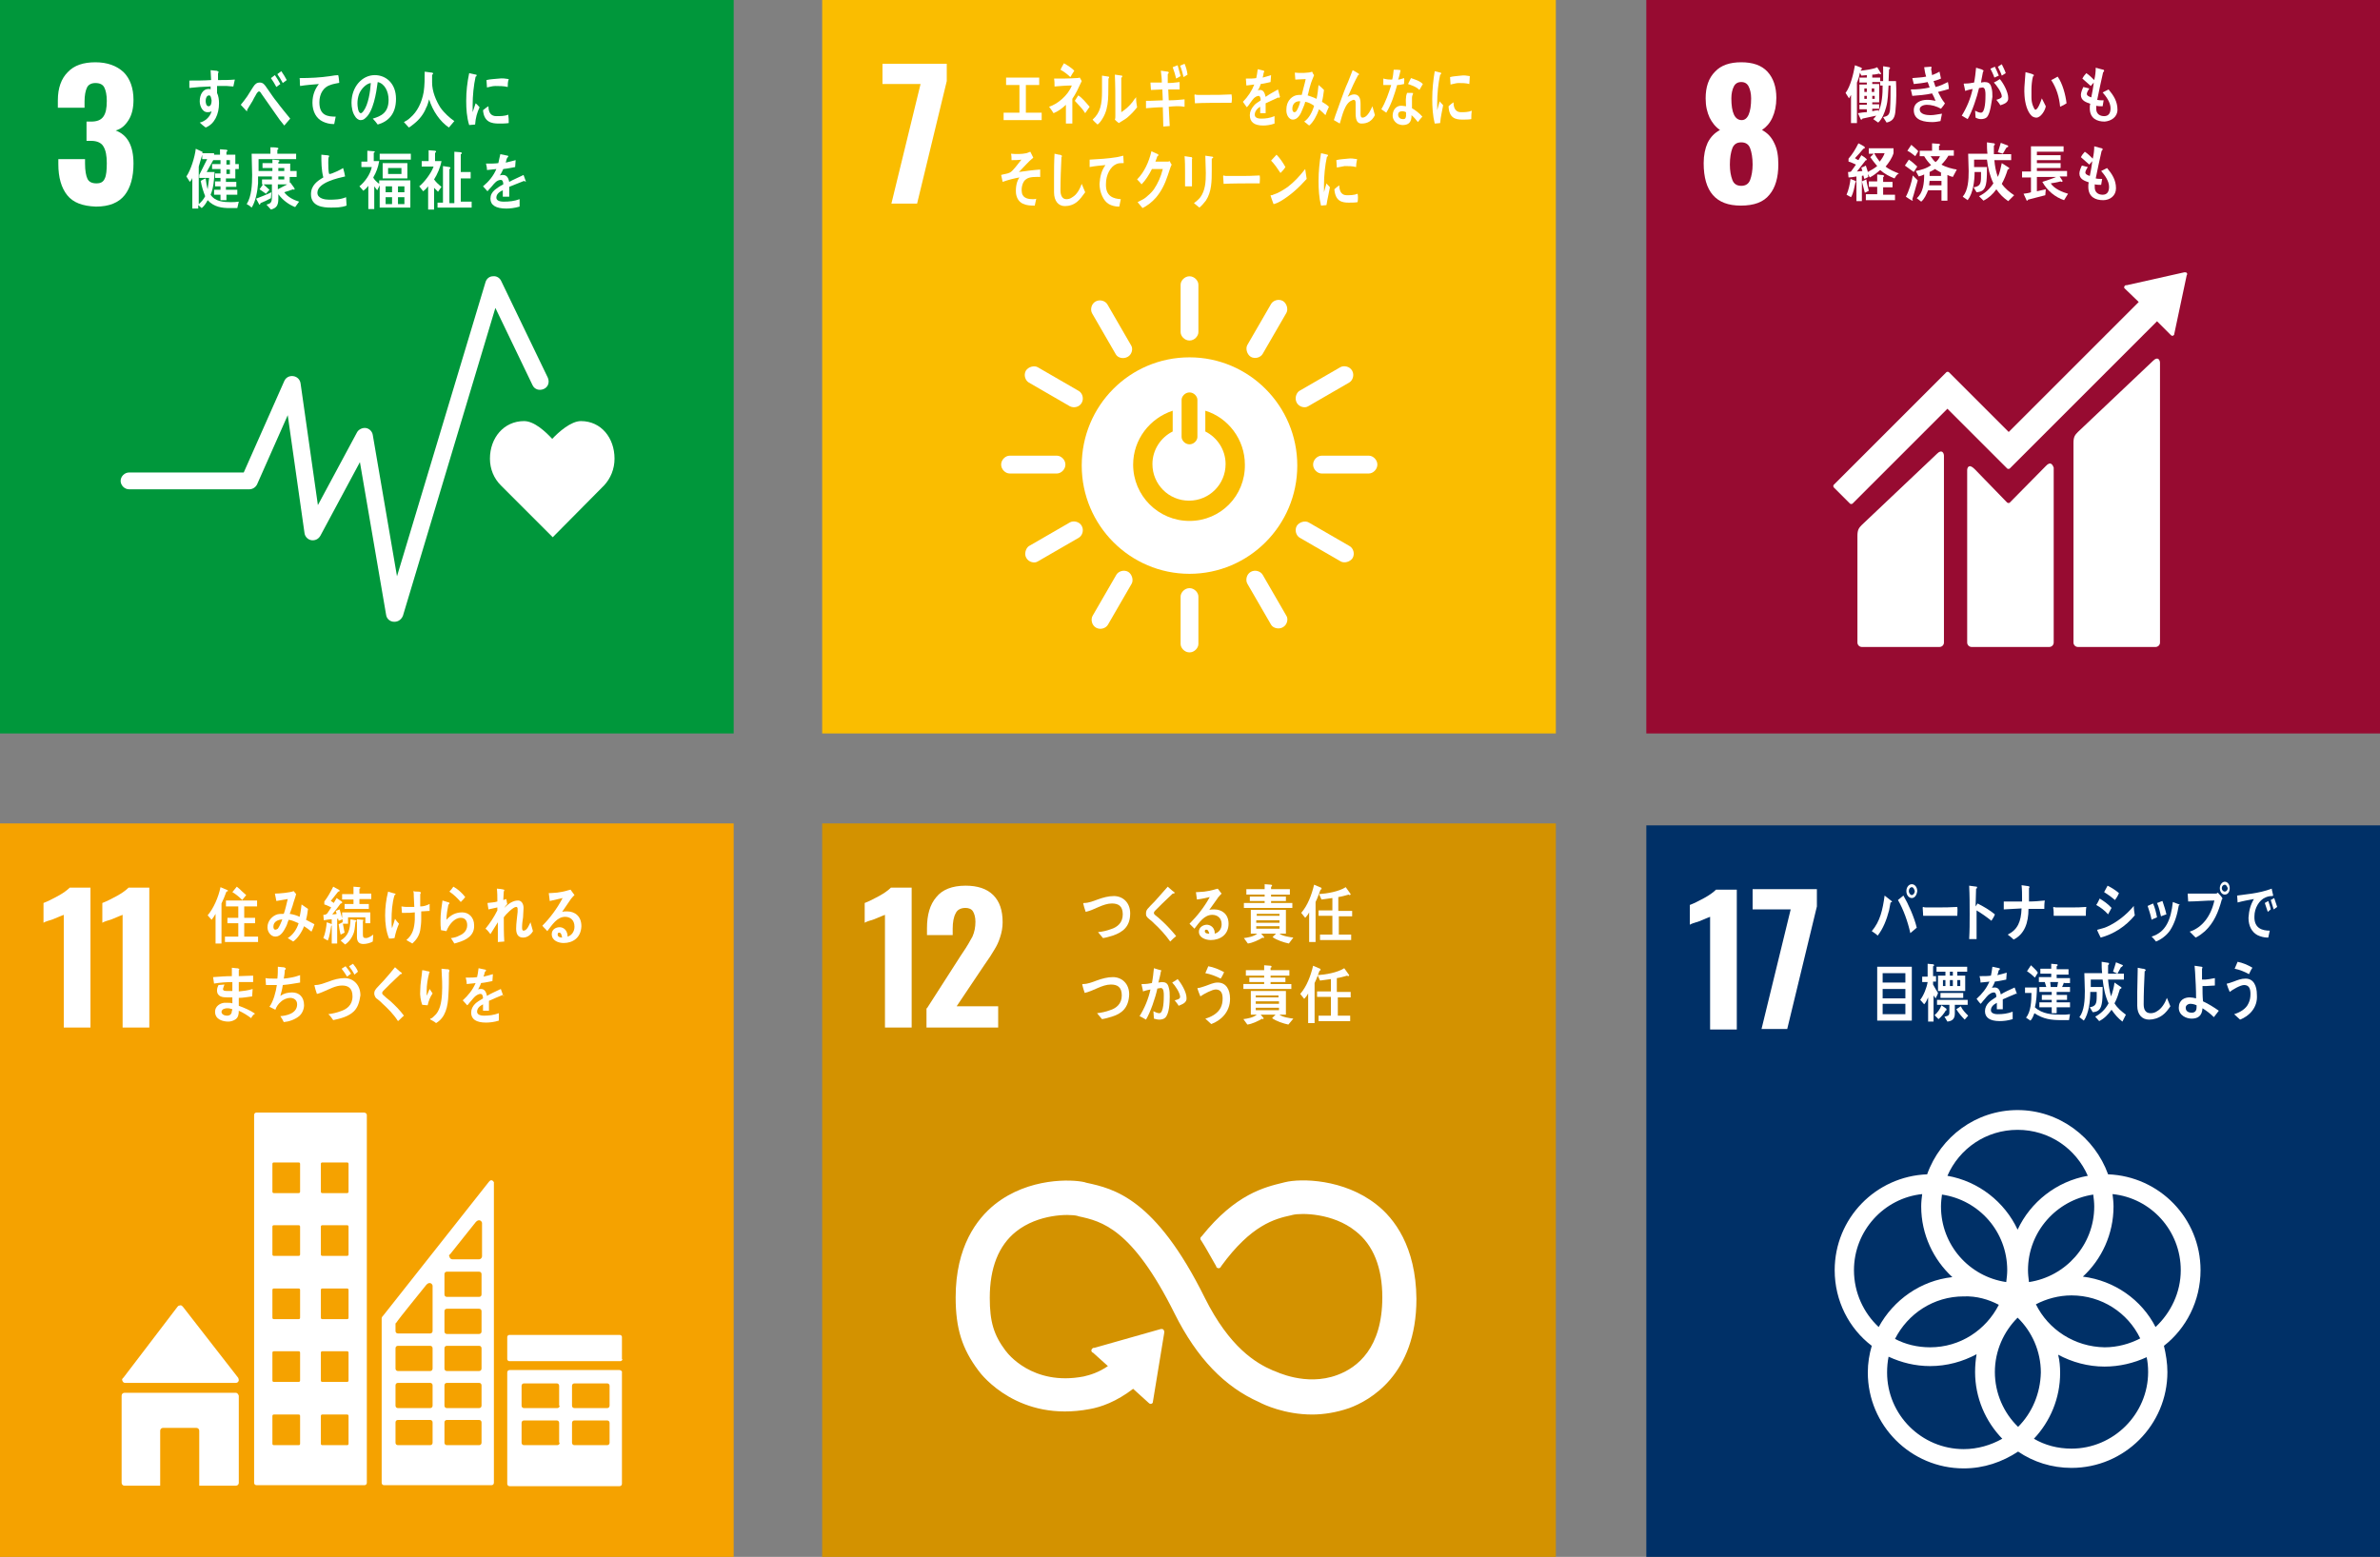 <?xml version="1.0" encoding="utf-8"?>
<!-- Generator: Adobe Illustrator 28.1.0, SVG Export Plug-In . SVG Version: 6.00 Build 0)  -->
<svg version="1.1" id="レイヤー_1" xmlns="http://www.w3.org/2000/svg" xmlns:xlink="http://www.w3.org/1999/xlink" x="0px"
	 y="0px" viewBox="0 0 481.4 315" style="enable-background:new 0 0 481.4 315;" xml:space="preserve">
<rect x="0" y="0" width="481.4" height="315" fill="#808080" stroke="none"/>
<style type="text/css">
	.st0{fill:#F5A200;}
	.st1{fill:#D39200;}
	.st2{fill:#003067;}
	.st3{fill:#FFFFFF;}
	.st4{fill:#00973B;}
	.st5{fill:#FABD00;}
	.st6{fill:#970B31;}
</style>
<rect y="166.6" class="st0" width="148.4" height="148.4"/>
<rect x="166.3" y="166.6" class="st1" width="148.4" height="148.4"/>
<rect x="333" y="167" class="st2" width="148.4" height="148.4"/>
<g>
	<path class="st3" d="M12.9,185.1c-0.3,0.1-1,0.4-2.2,0.9c-1,0.3-1.6,0.5-1.9,0.7v-4c0.8-0.3,1.8-0.8,2.9-1.4
		c1.1-0.6,1.9-1.2,2.4-1.7h4.2v28.3h-5.4V185.1z"/>
	<path class="st3" d="M24.8,185.1c-0.3,0.1-1,0.4-2.2,0.9c-1,0.3-1.6,0.5-1.9,0.7v-4c0.8-0.3,1.8-0.8,2.9-1.4
		c1.1-0.6,1.9-1.2,2.4-1.7h4.2v28.3h-5.4V185.1z"/>
</g>
<g>
	<path class="st3" d="M179,185.1c-0.3,0.1-1,0.4-2.2,0.9c-1,0.3-1.6,0.5-1.9,0.7v-4c0.8-0.3,1.8-0.8,2.9-1.4
		c1.1-0.6,1.9-1.2,2.4-1.7h4.2v28.3H179V185.1z"/>
	<path class="st3" d="M187.5,204l6.8-10.6l0.4-0.6c0.9-1.3,1.5-2.4,2-3.3c0.4-0.9,0.6-1.9,0.6-3c0-0.9-0.2-1.6-0.5-2.1
		c-0.3-0.5-0.9-0.7-1.5-0.7c-1,0-1.7,0.4-2,1.1c-0.4,0.7-0.6,1.8-0.6,3.1v1.3h-5.2v-1.4c0-2.7,0.6-4.8,1.9-6.3
		c1.2-1.5,3.2-2.3,5.9-2.3c2.4,0,4.3,0.6,5.6,1.9c1.3,1.3,1.9,3.1,1.9,5.5c0,1.1-0.2,2.1-0.5,3c-0.3,1-0.7,1.8-1.2,2.6
		c-0.4,0.7-1.1,1.8-2.1,3.2l-5.5,8.2h8.4v4.3h-14.5V204z"/>
</g>
<g>
	<path class="st3" d="M345.9,185.5c-0.3,0.1-1,0.4-2.2,0.9c-1,0.3-1.6,0.5-1.9,0.7v-4c0.8-0.3,1.8-0.8,2.9-1.4
		c1.1-0.6,1.9-1.2,2.4-1.7h4.2v28.3h-5.4V185.5z"/>
	<path class="st3" d="M362.2,184h-7.7v-4.1h13v3.5l-6,24.8h-5.2L362.2,184z"/>
</g>
<g>
	<g>
		<path class="st3" d="M25.3,279.8h0.2h22.2c0.3,0,0.6-0.2,0.6-0.6c0-0.1-0.1-0.3-0.1-0.4l0,0L37,264.4l-0.1-0.1
			c-0.1-0.1-0.2-0.2-0.4-0.2c-0.1,0-0.3,0.1-0.4,0.1l-0.1,0.1l-0.1,0.1L25,278.7l-0.2,0.2c-0.1,0.1-0.1,0.2-0.1,0.3
			C24.8,279.6,25,279.8,25.3,279.8z"/>
		<path class="st3" d="M47.7,281.8H25.2c-0.3,0-0.6,0.2-0.6,0.6V300c0,0.3,0.2,0.6,0.6,0.6h7.2v-11.1c0-0.3,0.2-0.6,0.6-0.6h6.7
			c0.3,0,0.6,0.2,0.6,0.6v11.1h7.4c0.3,0,0.6-0.2,0.6-0.6v-17.6C48.2,282.1,48,281.8,47.7,281.8z"/>
	</g>
	<path class="st3" d="M125.3,277.2h-22.2c-0.3,0-0.5,0.2-0.5,0.5v22.5c0,0.3,0.2,0.5,0.5,0.5h22.2c0.3,0,0.5-0.2,0.5-0.5v-22.5
		C125.9,277.5,125.6,277.2,125.3,277.2 M113.2,291.9c0,0.3-0.2,0.5-0.5,0.5H106c-0.3,0-0.5-0.2-0.5-0.5v-4c0-0.3,0.2-0.5,0.5-0.5
		h6.6c0.3,0,0.5,0.2,0.5,0.5V291.9z M113.2,284.4c0,0.3-0.2,0.5-0.5,0.5H106c-0.3,0-0.5-0.2-0.5-0.5v-4c0-0.3,0.2-0.5,0.5-0.5h6.6
		c0.3,0,0.5,0.2,0.5,0.5V284.4z M123.3,291.9c0,0.3-0.2,0.5-0.5,0.5h-6.6c-0.3,0-0.5-0.2-0.5-0.5v-4c0-0.3,0.2-0.5,0.5-0.5h6.6
		c0.3,0,0.5,0.2,0.5,0.5V291.9z M123.3,284.4c0,0.3-0.2,0.5-0.5,0.5h-6.6c-0.3,0-0.5-0.2-0.5-0.5v-4c0-0.3,0.2-0.5,0.5-0.5h6.6
		c0.3,0,0.5,0.2,0.5,0.5V284.4z"/>
	<path class="st3" d="M73.6,225.1H51.9c-0.3,0-0.5,0.2-0.5,0.5V300c0,0.3,0.2,0.5,0.5,0.5h21.8c0.3,0,0.5-0.2,0.5-0.5v-74.4
		C74.2,225.3,73.9,225.1,73.6,225.1 M60.7,292.1c0,0.2-0.1,0.3-0.3,0.3h-5c-0.2,0-0.3-0.1-0.3-0.3v-5.6c0-0.2,0.1-0.3,0.3-0.3h5
		c0.2,0,0.3,0.1,0.3,0.3V292.1z M60.7,279.3c0,0.2-0.1,0.3-0.3,0.3h-5c-0.2,0-0.3-0.1-0.3-0.3v-5.6c0-0.2,0.1-0.3,0.3-0.3h5
		c0.2,0,0.3,0.1,0.3,0.3V279.3z M60.7,266.6c0,0.2-0.1,0.3-0.3,0.3h-5c-0.2,0-0.3-0.1-0.3-0.3V261c0-0.2,0.1-0.3,0.3-0.3h5
		c0.2,0,0.3,0.1,0.3,0.3V266.6z M60.7,253.8c0,0.2-0.1,0.3-0.3,0.3h-5c-0.2,0-0.3-0.1-0.3-0.3v-5.6c0-0.2,0.1-0.3,0.3-0.3h5
		c0.2,0,0.3,0.1,0.3,0.3V253.8z M60.7,241.1c0,0.2-0.1,0.3-0.3,0.3h-5c-0.2,0-0.3-0.1-0.3-0.3v-5.6c0-0.2,0.1-0.3,0.3-0.3h5
		c0.2,0,0.3,0.1,0.3,0.3V241.1z M70.5,292.1c0,0.2-0.1,0.3-0.3,0.3h-5c-0.2,0-0.3-0.1-0.3-0.3v-5.6c0-0.2,0.1-0.3,0.3-0.3h5
		c0.2,0,0.3,0.1,0.3,0.3V292.1z M70.5,279.3c0,0.2-0.1,0.3-0.3,0.3h-5c-0.2,0-0.3-0.1-0.3-0.3v-5.6c0-0.2,0.1-0.3,0.3-0.3h5
		c0.2,0,0.3,0.1,0.3,0.3V279.3z M70.5,266.6c0,0.2-0.1,0.3-0.3,0.3h-5c-0.2,0-0.3-0.1-0.3-0.3V261c0-0.2,0.1-0.3,0.3-0.3h5
		c0.2,0,0.3,0.1,0.3,0.3V266.6z M70.5,253.8c0,0.2-0.1,0.3-0.3,0.3h-5c-0.2,0-0.3-0.1-0.3-0.3v-5.6c0-0.2,0.1-0.3,0.3-0.3h5
		c0.2,0,0.3,0.1,0.3,0.3V253.8z M70.5,241.1c0,0.2-0.1,0.3-0.3,0.3h-5c-0.2,0-0.3-0.1-0.3-0.3v-5.6c0-0.2,0.1-0.3,0.3-0.3h5
		c0.2,0,0.3,0.1,0.3,0.3V241.1z"/>
	<path class="st3" d="M125.9,275c0,0.2-0.2,0.4-0.4,0.4H103c-0.2,0-0.4-0.2-0.4-0.4v-4.5c0-0.2,0.2-0.4,0.4-0.4h22.4
		c0.2,0,0.4,0.2,0.4,0.4V275z"/>
	<path class="st3" d="M99.9,239.2c-0.1-0.2-0.3-0.4-0.5-0.4c-0.1,0-0.2,0-0.3,0.1c0,0,0,0,0,0l-0.2,0.2l-21.4,27.1l-0.1,0.1
		c-0.1,0.1-0.2,0.3-0.2,0.4v0v33.3c0,0.3,0.2,0.5,0.5,0.5h21.7c0.3,0,0.5-0.2,0.5-0.5v-60.8C100,239.3,100,239.2,99.9,239.2z
		 M90.9,253.9l0.2-0.2c1.5-1.9,3.9-4.9,5.1-6.4l0.2-0.2c0.1-0.1,0.3-0.2,0.5-0.2c0.3,0,0.5,0.2,0.6,0.5v0.2v0.2v6.4
		c0,0.3-0.3,0.6-0.6,0.6c0,0,0,0,0,0c0,0,0,0,0,0h-5.1h-0.3c0,0,0,0,0,0c0,0,0,0,0,0c-0.3,0-0.6-0.3-0.6-0.6
		C90.8,254.1,90.8,254,90.9,253.9z M87.5,291.9c0,0.3-0.2,0.5-0.5,0.5h-6.5c-0.3,0-0.5-0.2-0.5-0.5v-4.1c0-0.3,0.2-0.5,0.5-0.5H87
		c0.3,0,0.5,0.2,0.5,0.5V291.9z M87.5,284.4c0,0.3-0.2,0.5-0.5,0.5h-6.5c-0.3,0-0.5-0.2-0.5-0.5v-4.1c0-0.3,0.2-0.5,0.5-0.5H87
		c0.3,0,0.5,0.2,0.5,0.5V284.4z M87.5,276.9c0,0.3-0.2,0.5-0.5,0.5h-6.5c-0.3,0-0.5-0.2-0.5-0.5v-4.1c0-0.3,0.2-0.5,0.5-0.5H87
		c0.3,0,0.5,0.2,0.5,0.5V276.9z M87.5,260.4v0.2v8.7c0,0.3-0.2,0.5-0.5,0.5h-6.5c-0.3,0-0.5-0.2-0.5-0.5v-1.1v0c0-0.1,0-0.1,0-0.2
		c0,0,0,0,0-0.1c0,0,0,0,0-0.1c0,0,0-0.1,0.1-0.1c0.8-1.2,4.6-5.8,6.1-7.7l0.2-0.2c0.1-0.1,0.3-0.2,0.5-0.2c0.3,0,0.5,0.2,0.6,0.5
		V260.4z M97.4,291.9c0,0.3-0.2,0.5-0.5,0.5h-6.5c-0.3,0-0.5-0.2-0.5-0.5v-4.1c0-0.3,0.2-0.5,0.5-0.5h6.5c0.3,0,0.5,0.2,0.5,0.5
		V291.9z M97.4,284.4c0,0.3-0.2,0.5-0.5,0.5h-6.5c-0.3,0-0.5-0.2-0.5-0.5v-4.1c0-0.3,0.2-0.5,0.5-0.5h6.5c0.3,0,0.5,0.2,0.5,0.5
		V284.4z M97.4,276.9c0,0.3-0.2,0.5-0.5,0.5h-6.5c-0.3,0-0.5-0.2-0.5-0.5v-4.1c0-0.3,0.2-0.5,0.5-0.5h6.5c0.3,0,0.5,0.2,0.5,0.5
		V276.9z M97.4,269.4c0,0.3-0.2,0.5-0.5,0.5h-6.5c-0.3,0-0.5-0.2-0.5-0.5v-4.1c0-0.3,0.2-0.5,0.5-0.5h6.5c0.3,0,0.5,0.2,0.5,0.5
		V269.4z M97.4,261.9c0,0.3-0.2,0.5-0.5,0.5h-6.5c-0.3,0-0.5-0.2-0.5-0.5v-4.1c0-0.3,0.2-0.5,0.5-0.5h6.5c0.3,0,0.5,0.2,0.5,0.5
		V261.9z"/>
</g>
<path class="st3" d="M445.1,257c0-10.5-8.3-19-18.7-19.4c-2.7-7.5-9.9-13-18.3-13c-8.4,0-15.6,5.4-18.3,13
	c-10.4,0.4-18.7,8.9-18.7,19.4c0,6.2,2.9,11.8,7.5,15.3c-0.5,1.7-0.8,3.5-0.8,5.4c0,10.7,8.7,19.4,19.4,19.4c4.1,0,7.8-1.3,11-3.4
	c3.1,2.1,6.8,3.3,10.8,3.3c10.7,0,19.4-8.7,19.4-19.4c0-1.8-0.3-3.6-0.7-5.3C442.2,268.8,445.1,263.2,445.1,257 M423.6,244.1
	c0,7.8-5.8,14.2-13.2,15.3c-0.1-0.8-0.2-1.6-0.2-2.4c0-7.8,5.8-14.2,13.2-15.3C423.5,242.5,423.6,243.3,423.6,244.1 M408.2,288.7
	c-2.9-2.8-4.7-6.8-4.7-11.1c0-4.3,1.8-8.2,4.6-11c2.9,2.8,4.7,6.8,4.7,11.1C412.7,282,411,285.9,408.2,288.7 M392.8,241.7
	c7.5,1.1,13.2,7.5,13.2,15.3c0,0.8-0.1,1.6-0.2,2.4c-7.5-1.1-13.2-7.5-13.2-15.3C392.6,243.3,392.7,242.5,392.8,241.7 M404.3,264
	c-2.6,5.1-7.8,8.6-13.9,8.6c-2.6,0-5-0.6-7.1-1.7c2.6-5.1,7.8-8.6,13.9-8.6C399.8,262.2,402.2,262.9,404.3,264 M411.8,263.9
	c2.1-1.1,4.6-1.8,7.2-1.8c6.1,0,11.4,3.5,13.9,8.7c-2.1,1.1-4.6,1.8-7.2,1.8C419.6,272.5,414.3,269,411.8,263.9 M408.1,228.6
	c6.4,0,11.8,3.8,14.2,9.3c-6.3,1.1-11.6,5.3-14.2,10.9c-2.6-5.6-7.9-9.8-14.2-10.9C396.3,232.4,401.7,228.6,408.1,228.6 M375,257
	c0-8,6.1-14.6,13.8-15.4c-0.1,0.8-0.2,1.6-0.2,2.5c0,5.7,2.5,10.8,6.3,14.3c-6.4,0.7-11.9,4.6-14.9,10.1
	C377,265.7,375,261.6,375,257 M381.7,277.7c0-1.1,0.1-2.2,0.3-3.2c2.6,1.2,5.4,1.9,8.4,1.9c3.4,0,6.6-0.9,9.4-2.4
	c-0.2,1.2-0.3,2.4-0.3,3.6c0,5.2,2.1,10,5.5,13.5c-2.3,1.3-5,2.1-7.8,2.1C388.7,293.2,381.7,286.3,381.7,277.7 M434.5,277.6
	c0,8.5-7,15.5-15.5,15.5c-2.8,0-5.4-0.7-7.6-2c3.3-3.5,5.3-8.2,5.3-13.3c0-1.3-0.1-2.5-0.4-3.7c2.8,1.5,6,2.4,9.4,2.4
	c3,0,5.9-0.7,8.5-1.9C434.4,275.5,434.5,276.5,434.5,277.6 M421.3,258.3c3.8-3.5,6.2-8.6,6.2-14.2c0-0.8-0.1-1.7-0.2-2.5
	c7.8,0.8,13.8,7.4,13.8,15.4c0,4.5-2,8.6-5.1,11.5C433.2,263,427.7,259.1,421.3,258.3"/>
<path class="st3" d="M278.4,243.7c-6.6-5.2-15.3-5.3-18.5-4.5l-0.4,0.1c-3.7,0.9-9.6,2.3-16.4,10.8c0,0-0.1,0.1-0.1,0.1l-0.1,0.1
	c-0.1,0.1-0.1,0.2-0.1,0.3c0,0.1,0,0.2,0.1,0.3l0.2,0.3c0.9,1.4,1.9,3.3,2.9,5c0,0,0,0,0,0.1c0.1,0.2,0.3,0.3,0.5,0.3
	c0.2,0,0.3-0.1,0.4-0.2c0-0.1,0.1-0.1,0.1-0.2c6.1-8.4,10.9-9.6,14.1-10.3l0.4-0.1c1.7-0.4,8.1-0.4,12.7,3.3
	c3.6,2.8,5.4,7.4,5.4,13.4c0,10.2-5,14.2-9.1,15.7c-6.4,2.4-12.6-0.8-12.7-0.8l-0.3-0.1c-3.5-1.5-8.8-4.7-13.8-14.7
	c-10-20.2-18.4-22.1-24-23.3l-0.3-0.1c-2.5-0.6-11.3-1-18.2,4.5c-3.6,2.9-7.9,8.5-7.9,18.8c0,6.3,1.3,10.4,4.6,14.8
	c0.7,1,8.2,10.5,22.5,7.8c2.3-0.4,5.4-1.5,8.8-4.1l3.2,2.9c0.2,0.2,0.5,0.2,0.7,0c0.1-0.1,0.1-0.2,0.1-0.3v0l2.3-14l0-0.2
	c0-0.1-0.1-0.3-0.2-0.4c-0.1-0.1-0.2-0.1-0.3-0.1l-0.1,0l-0.1,0l-13.4,3.8l-0.2,0c-0.1,0-0.2,0.1-0.3,0.2c-0.2,0.2-0.2,0.5,0,0.7
	l0.2,0.1l3,2.7c-1.9,1.3-3.6,1.8-4.9,2.1c-10.4,2-15.5-4.8-15.7-5.1l-0.1-0.1c-2.4-3.2-3.2-5.9-3.2-10.7c0-6.1,1.8-10.6,5.3-13.4
	c4.5-3.6,10.7-3.6,12.4-3.2l0.3,0.1c4.6,1,10.8,2.4,19.4,19.7c4.5,9,10.1,14.8,17.1,17.9c0.9,0.5,5.2,2.5,10.7,2.5
	c2.3,0,4.9-0.4,7.5-1.3c4.1-1.5,13.6-6.7,13.6-22.1C286.4,252.2,282,246.5,278.4,243.7"/>
<g>
	<rect x="0" class="st4" width="148.4" height="148.4"/>
	<g>
		<path class="st3" d="M13.6,39.5c-1.2-1.5-1.8-3.6-1.8-6.3v-1h5.4v0.9c0,1.4,0.2,2.5,0.5,3.1c0.3,0.6,0.9,0.9,1.8,0.9
			c0.9,0,1.4-0.3,1.7-1c0.3-0.6,0.4-1.7,0.4-3.1c0-1.5-0.2-2.6-0.7-3.4c-0.4-0.7-1.3-1.1-2.4-1.1c-0.1,0-0.4,0-1,0v-3.9h0.9
			c1.2,0,2-0.3,2.5-1c0.5-0.7,0.7-1.7,0.7-3.2c0-1.2-0.2-2.1-0.5-2.7c-0.3-0.6-0.9-0.9-1.8-0.9c-0.8,0-1.4,0.3-1.7,0.9
			c-0.3,0.6-0.5,1.6-0.5,2.8v1.3h-5.4v-1.5c0-2.5,0.7-4.4,2-5.7c1.3-1.4,3.2-2,5.6-2c2.4,0,4.3,0.7,5.7,2c1.3,1.3,2,3.2,2,5.6
			c0,1.6-0.3,3-1,4.1c-0.7,1.1-1.5,1.8-2.6,2.1c2.4,0.9,3.6,3.1,3.6,6.7c0,2.7-0.6,4.9-1.8,6.4c-1.2,1.5-3.1,2.3-5.8,2.3
			C16.7,41.7,14.8,41,13.6,39.5z"/>
	</g>
	<g>
		<path class="st3" d="M124.3,92.8c0-4.2-2.7-7.6-6.8-7.6c-2,0-4.5,2.2-5.8,3.6c-1.3-1.4-3.6-3.6-5.7-3.6c-4.1,0-6.9,3.4-6.9,7.6
			c0,2.1,0.8,4,2.2,5.4l0,0l10.5,10.5l10.4-10.5l0,0C123.5,96.8,124.3,94.9,124.3,92.8z"/>
		<g>
			<path class="st3" d="M79.8,125.8c0,0-0.1,0-0.1,0c-0.8,0-1.5-0.6-1.6-1.4l-5.3-30.9l-8,14.9c-0.4,0.7-1.1,1-1.8,0.9
				c-0.7-0.1-1.3-0.7-1.4-1.4l-3.4-23.9l-6.2,14c-0.3,0.6-0.9,1-1.6,1H26.1c-0.9,0-1.7-0.8-1.7-1.7c0-0.9,0.8-1.7,1.7-1.7h23.2
				l8.2-18.5c0.3-0.7,1-1.1,1.8-1c0.8,0.1,1.4,0.7,1.5,1.5l3.5,24.6l7.9-14.7c0.3-0.6,1.1-1,1.8-0.9c0.7,0.1,1.3,0.7,1.4,1.4
				l4.9,28.6l17.9-59.5c0.2-0.7,0.8-1.2,1.5-1.2c0.7-0.1,1.4,0.3,1.7,1l9.4,19.5c0.4,0.9,0.1,1.9-0.8,2.3c-0.9,0.4-1.9,0.1-2.3-0.8
				l-7.5-15.6l-18.7,62.3C81.2,125.3,80.6,125.8,79.8,125.8z"/>
		</g>
	</g>
	<g>
		<path class="st3" d="M96.1,25.2c-0.4,0-0.8,0.1-1.2,0.1c-0.5-1.6-0.6-3.3-0.6-4.9c0-1.9,0.2-3.7,0.6-5.6l0.9,0.2
			c0.1,0,0.3,0.1,0.5,0.1c0.1,0,0.1,0.1,0.1,0.2c0,0.1-0.1,0.2-0.2,0.2c-0.4,1.8-0.6,3.9-0.6,5.8c0,0.5,0,0.9,0,1.4
			c0.2-0.6,0.4-1.2,0.6-1.8c0.3,0.2,0.5,0.5,0.8,0.8C96.5,22.8,96.2,23.8,96.1,25.2z M102.9,24.9c-0.6,0.1-1.4,0.1-2,0.1
			c-1.5,0-3-0.3-3.2-2.7c0.4-0.3,0.7-0.6,1.1-0.8c0,1.4,0.6,2,1.6,2c0.8,0,1.7,0,2.4-0.3C102.9,23.8,102.9,24.3,102.9,24.9z
			 M102.7,17.6c-0.8-0.2-1.7-0.2-2.5-0.2c-0.6,0-1.2,0.2-1.7,0.3c0-0.5-0.1-1-0.1-1.5c0.8-0.2,1.6-0.2,2.5-0.3c0.7-0.1,1.4,0,2,0.1
			C102.7,16.6,102.7,17.1,102.7,17.6z"/>
		<path class="st3" d="M47.2,17.5c-0.5,0-0.9-0.1-1.3-0.1c-0.7,0-1.3,0-2,0c0,0.5,0,1,0,1.4c0.3,0.6,0.4,1.4,0.4,2.1
			c0,2.2-0.9,4.2-2.7,4.9c-0.4-0.3-0.8-0.6-1.2-1c1-0.2,2.1-1.1,2.4-2.3c-0.3,0.2-0.6,0.2-0.9,0.2c-0.9,0-1.5-1.2-1.5-2.2
			c0-1.3,0.6-2.5,1.8-2.5c0.1,0,0.3,0,0.4,0.1c0-0.2,0-0.4,0-0.6c-0.8,0-1.5,0.1-2.2,0.1c-0.7,0.1-1.4,0.1-2.1,0.2c0-0.5,0-1,0-1.5
			c1.5,0,2.9,0,4.4-0.1c0-0.7-0.1-1.3-0.1-2c0.3,0,0.7,0.1,1,0.1c0.1,0,0.3,0,0.4,0.1c0.1,0,0.2,0,0.2,0.2c0,0.1-0.1,0.2-0.1,0.3
			c0,0.4,0,0.9,0,1.3c1.1,0,2.3,0,3.4-0.1L47.2,17.5z M42.3,19.3c-0.5,0-0.7,0.6-0.7,1.1c0,0.4,0.1,1.1,0.6,1.1
			c0.5,0,0.6-0.7,0.6-1.2C42.7,20,42.7,19.3,42.3,19.3z"/>
		<path class="st3" d="M57.5,25.4c-0.6-0.7-1.2-1.5-1.8-2.4c-0.7-1-1.4-2-2.1-3c-0.2-0.3-0.5-0.7-0.7-1c-0.1-0.2-0.3-0.5-0.5-0.5
			c-0.3,0-0.6,0.6-0.7,0.8c-0.2,0.3-0.4,0.7-0.6,1.1c-0.4,0.6-0.7,1.2-1.1,1.8c0,0,0,0,0,0.1c0,0.1,0,0.2-0.1,0.2l-1.2-1.3
			c0.4-0.5,0.9-1.1,1.3-1.7c0.4-0.6,0.8-1.3,1.2-1.9c0.4-0.6,0.7-0.9,1.4-0.9c0.5,0,0.8,0.3,1.1,0.7c0.2,0.3,0.5,0.7,0.7,1
			c0.5,0.7,1,1.5,1.6,2.2c0.8,1.1,1.9,2.4,2.7,3.4L57.5,25.4z M55.9,17.6c-0.3-0.6-0.7-1.2-1.1-1.8l0.8-0.6c0.4,0.6,0.8,1.2,1.1,1.8
			L55.9,17.6z M57.2,16.8c-0.3-0.6-0.7-1.2-1.1-1.8l0.8-0.6c0.4,0.6,0.8,1.2,1.1,1.8L57.2,16.8z"/>
		<path class="st3" d="M68.4,16.8c-0.5,0.1-1.1,0.2-1.6,0.4c-1.3,0.4-2.2,1.7-2.2,3.5c0,2.7,1.7,2.9,3.3,2.9c-0.1,0.5-0.2,1-0.3,1.5
			c-0.1,0-0.2,0-0.2,0c-0.7,0-1.5-0.2-2.1-0.5c-1.3-0.6-2.1-2-2.1-3.8c0-1.7,0.6-2.9,1.3-3.8c-1.2,0.1-2.6,0.2-3.8,0.4
			c-0.1-0.7,0-1-0.1-1.6c2.1,0,4.2-0.1,6.2-0.4c0.5-0.1,1.3-0.2,1.6-0.2c0.1,0.2,0.2,1.2,0.2,1.3C68.7,16.8,68.5,16.8,68.4,16.8z"/>
		<path class="st3" d="M76.4,25.2c-0.3-0.4-0.6-0.8-1-1.2c1.7-0.5,3.2-1.2,3.2-3.8c0-1.7-0.8-3.3-2.2-3.6c-0.3,2.3-0.9,6-2.5,7.3
			c-0.3,0.3-0.6,0.4-1,0.4c-0.4,0-0.9-0.4-1.1-0.8c-0.5-0.7-0.7-1.8-0.7-2.7c0-3.3,2.2-5.6,4.7-5.6c2.3,0,4.3,1.7,4.3,4.8
			C80.1,23.1,78.5,24.6,76.4,25.2z M72.6,19.1c-0.2,0.6-0.3,1.2-0.3,1.8c0,0.5,0.1,2,0.7,2c0.2,0,0.4-0.3,0.5-0.4
			c1-1.3,1.4-4,1.5-5.7C74.1,16.9,73,18,72.6,19.1z"/>
		<path class="st3" d="M90.8,25.8c-1.8-1.2-3.3-3.4-4-5.7c-0.2,0.6-0.3,1.2-0.6,1.7c-0.5,1.3-1.4,2.4-2.4,3.2
			c-0.4,0.3-0.7,0.6-1.1,0.8l-1-1.1c0.4-0.2,0.9-0.5,1.3-0.9c1.4-1.2,2.3-3,2.7-5.2c0.2-1.4,0.2-2.7,0.2-4.1l1.5,0.2
			c0.1,0,0.2,0.1,0.2,0.2c0,0.1-0.1,0.2-0.2,0.2c0,0.5,0,1.1,0,1.6c0,1.8,0.8,3.7,1.7,5.1c0.7,1,1.9,2.1,2.8,2.7L90.8,25.8z"/>
		<path class="st3" d="M48,42.1c-0.5,0-1,0-1.5,0c-1.6,0-3.2-0.2-4.5-1.6c-0.3,0.6-0.7,1.2-1.2,1.6l-0.7-0.6v0.7h-1.2v-6.2
			c-0.1,0.3-0.3,0.6-0.5,0.8l-0.7-1.1c0.9-1.3,1.7-3.9,1.9-5.6l1.3,0.6c0,0,0.1,0.1,0.1,0.1c0,0.1-0.1,0.1-0.1,0.2h2.4v1.1l-1.5,2.7
			h1.6c-0.1,1.6-0.2,3.2-0.8,4.6c0.9,1.4,2.7,1.5,4,1.5c0.6,0,1.1,0,1.7-0.1L48,42.1z M40.3,35.8v-0.4l1.6-3.2h-1v-0.9
			c-0.2,0.8-0.5,1.6-0.7,2.4v7.6c0.5-0.4,1-1,1.3-1.6c-0.4-1-0.7-2-0.9-3.1c0.3-0.2,0.7-0.4,1-0.5c0.1,0.7,0.2,1.5,0.4,2.2
			c0.1-0.8,0.2-1.5,0.3-2.3H40.3z M47.6,34.3v1.8h-1.9v0.7h2.1v1h-2.1v0.6H48v1h-2.2v1.1h-1.2v-1.1h-1.3v-1h1.3v-0.7h-1.1v-1h1.1
			v-0.7h-1.1v-0.9h1.1v-0.9h-1.7v-1h1.7v-0.8H43v-1.1h1.5v-1.1l1.3,0.1c0.1,0,0.2,0.1,0.2,0.2c0,0.1-0.1,0.2-0.2,0.2v0.6h1.8v1.9
			h0.7v1H47.6z M46.5,32.4h-0.7v0.9h0.7V32.4z M46.5,34.3h-0.7v0.9h0.7V34.3z"/>
		<path class="st3" d="M59.7,41.9c-1.3-0.5-2.5-1.4-3.4-2.6c0,0.3,0,0.6,0,0.9c0,1.4-0.4,1.9-1.5,2.2l-0.9-1
			c0.8-0.2,1.1-0.4,1.1-1.5v-2.6h-1.7c0.4,0.4,0.8,0.7,1.2,1.1l-0.7,0.8c-0.4-0.3-0.9-0.6-1.3-0.9l0.7-1H53v-1h2v-0.6h-2.8
			c0,0.5,0,0.9,0,1.4c-0.1,1.5-0.5,3.7-1.3,4.9c-0.3-0.3-0.6-0.5-1-0.7c1-1.6,1.1-4,1.1-5.9c0-1.4-0.1-2.8-0.1-4.3h3.8v-1.3
			c0.4,0,1,0,1.4,0.1c0.1,0,0.2,0,0.2,0.2c0,0.1-0.1,0.2-0.2,0.2v0.8h3.8v1.1h-7.6c0,0.8,0,1.6,0,2.4h2.8v-0.6h-2v-1h2v-0.7l1.2,0.1
			c0.1,0,0.2,0,0.2,0.2c0,0.1-0.1,0.2-0.2,0.2v0.3h2.4v1.5H60v1.2h-1.4v1.2l0.1-0.1l0.8,1.1c0,0.1,0.1,0.1,0.1,0.2
			c0,0.1-0.1,0.2-0.1,0.2c-0.1,0-0.2-0.1-0.2-0.1c-0.6,0.2-1.2,0.4-1.8,0.6c0.7,1,2,1.6,3,1.9L59.7,41.9z M54.8,40.1
			c-0.7,0.4-1.4,0.7-2.1,1c0,0.1-0.1,0.3-0.2,0.3c-0.1,0-0.1-0.1-0.1-0.1l-0.6-1.1c1-0.4,2.1-0.8,3.1-1.3L54.8,40.1z M57.5,34h-1.2
			v0.6h1.2V34z M57.5,35.7h-1.2v0.6h1.2V35.7z M56.2,37.3v1c0.6-0.3,1.3-0.7,1.9-1L56.2,37.3z"/>
		<path class="st3" d="M66.9,42c-1.5,0-4-0.2-4-2.7c0-1.8,1.3-2.7,2.5-3.4c-0.4-1.5-0.4-3.1-0.4-4.6c0.3,0,0.7,0.1,1,0.1
			c0.2,0,0.3,0,0.5,0.1c0.1,0,0.1,0,0.1,0.1c0,0.1,0,0.1-0.1,0.1c-0.1,0.4-0.1,0.8-0.1,1.2c0,0.5,0,2,0.2,2.3c0,0,0.1,0,0.1,0
			c0.4,0,2.3-0.9,2.7-1.2c0.2,0.6,0.3,1.2,0.4,1.7c-1.3,0.3-5.6,1.2-5.6,3.3c0,1.2,1.6,1.4,2.3,1.4c1.2,0,2.3,0,3.5-0.5
			c0,0.6,0.1,1.1,0.1,1.7C69,42,68,42,66.9,42z"/>
		<path class="st3" d="M76.8,42.2v-4.7l-0.5,1c-0.2-0.3-0.4-0.5-0.6-0.8v4.6h-1.2v-4.7c-0.3,0.4-0.6,0.7-1,1l-0.8-0.9
			c1.1-0.9,2.2-2.4,2.5-3.9h-2.1v-1.1h1.2v-2.2l1.3,0.1c0.1,0,0.2,0,0.2,0.1c0,0.1-0.1,0.2-0.2,0.2v1.7h1.1
			c-0.2,1.2-0.6,2.3-1.2,3.3c0.2,0.5,0.8,1,1.2,1.3v-0.7H83v5.5H76.8z M76.8,32.3v-1.2h6.3v1.2H76.8z M77.4,36.1V33h5v3.1H77.4z
			 M79.3,37.7H78v1.2h1.3V37.7z M79.3,39.9H78v1.4h1.3V39.9z M81.2,34h-2.7v1.2h2.7V34z M81.8,37.7h-1.3v1.2h1.3V37.7z M81.8,39.9
			h-1.3v1.4h1.3V39.9z"/>
		<path class="st3" d="M87.8,36.3L87.8,36.3c0.4,0.6,1,1.1,1.5,1.5l-0.7,1c-0.3-0.3-0.5-0.5-0.8-0.8v4.4h-1.2v-4.7
			c-0.3,0.4-0.6,0.7-1,1l-0.8-1c1-0.8,2.4-2.6,2.9-4h-2.4v-1.1h1.4v-2.2l1.3,0.1c0.1,0,0.2,0.1,0.2,0.2c0,0.1-0.1,0.2-0.2,0.2v1.7
			h1.3C89.1,33.8,88.4,35.4,87.8,36.3z M88.5,42.1v-1.1h1.1v-7.4l1.3,0.2c0.1,0,0.2,0.1,0.2,0.2c0,0.1-0.1,0.2-0.2,0.2v6.9h1V30.7
			l1.3,0.1c0.1,0,0.2,0.1,0.2,0.2c0,0.1-0.1,0.2-0.2,0.2v3.6h2v1.3h-2v4.7h2.2v1.2H88.5z"/>
		<path class="st3" d="M106.2,36.7c-0.1,0-0.1,0-0.2-0.1c-0.8,0.3-2.3,0.9-3,1.2v2l-1.3,0c0-0.2,0-0.4,0-0.6v-0.7
			c-0.9,0.4-1.3,0.9-1.3,1.5c0,0.5,0.5,0.8,1.5,0.8c1.1,0,2.1-0.1,3.2-0.5l0,1.5c-1,0.3-2,0.4-2.7,0.4c-2.1,0-3.2-0.7-3.2-2
			c0-0.7,0.3-1.3,0.9-1.8c0.4-0.3,0.9-0.7,1.7-1.1c0-0.6-0.2-0.9-0.5-0.9c-0.4,0-0.8,0.2-1.1,0.5c-0.2,0.2-0.5,0.5-0.8,0.9
			c-0.4,0.4-0.7,0.8-0.8,0.9c-0.2-0.2-0.5-0.6-0.9-1c1.2-1,2.1-2.1,2.7-3.5c-0.6,0.1-1.2,0.1-1.9,0.2c0-0.5-0.1-0.9-0.2-1.3
			c1,0,1.9,0,2.5-0.1c0.1-0.4,0.2-1,0.4-1.8l1.5,0.3c0.1,0,0.1,0.1,0.1,0.2s-0.1,0.1-0.2,0.2c-0.1,0.2-0.2,0.5-0.3,1
			c0.5-0.1,1.2-0.3,2-0.5l-0.1,1.4c-0.6,0.1-1.4,0.3-2.4,0.4c-0.2,0.4-0.4,0.9-0.7,1.3c0.3-0.1,0.5-0.1,0.6-0.1
			c0.7,0,1.1,0.4,1.3,1.4c0.9-0.5,1.9-0.9,2.9-1.4l0.5,1.4C106.3,36.7,106.3,36.7,106.2,36.7z"/>
	</g>
</g>
<g>
	<rect x="166.3" class="st5" width="148.4" height="148.4"/>
	<g>
		<path class="st3" d="M186.2,17h-7.7v-4.1h13v3.5l-6,24.8h-5.2L186.2,17z"/>
	</g>
	<g>
		<path class="st3" d="M240.6,72.3c-12.1,0-21.8,9.8-21.8,21.9c0,12.1,9.8,21.9,21.8,21.9s21.8-9.8,21.8-21.9
			C262.4,82.1,252.6,72.3,240.6,72.3 M239,80.9c0-0.7,0.7-1.5,1.6-1.5c0.9,0,1.6,0.8,1.6,1.5v7.5c0,0.7-0.7,1.5-1.6,1.5
			c-0.9,0-1.6-0.8-1.6-1.5V80.9z M240.6,105.4c-6.3,0-11.4-5.1-11.4-11.4c0-5.1,3.4-9.4,8-10.9v4.2c-2.4,1.2-4.1,3.7-4.1,6.6
			c0,4.1,3.3,7.4,7.4,7.4s7.4-3.3,7.4-7.4c0-2.9-1.7-5.4-4.1-6.6v-4.2c4.6,1.4,8,5.8,8,10.9C251.9,100.3,246.9,105.4,240.6,105.4"/>
		<path class="st3" d="M215.5,94c0-1-0.9-1.8-1.7-1.8h-9.6c-0.8,0-1.7,0.8-1.7,1.8c0,1,0.9,1.8,1.7,1.8h9.6
			C214.6,95.8,215.5,95,215.5,94"/>
		<path class="st3" d="M278.6,94c0-1-0.9-1.8-1.7-1.8h-9.6c-0.8,0-1.7,0.8-1.7,1.8c0,1,0.9,1.8,1.7,1.8h9.6
			C277.7,95.8,278.6,95,278.6,94"/>
		<path class="st3" d="M240.6,132c1,0,1.8-0.9,1.8-1.7v-9.6c0-0.8-0.8-1.7-1.8-1.7c-1,0-1.8,0.9-1.8,1.7v9.6
			C238.8,131.1,239.6,132,240.6,132"/>
		<path class="st3" d="M273.6,112.9c0.5-0.9,0.1-2-0.6-2.4l-8.3-4.8c-0.7-0.4-1.9-0.1-2.4,0.7c-0.5,0.9-0.1,2,0.6,2.4l8.3,4.8
			C271.9,114,273.1,113.7,273.6,112.9"/>
		<path class="st3" d="M221.7,127c0.9,0.5,2,0.1,2.4-0.6l4.8-8.3c0.4-0.7,0.1-1.9-0.7-2.4c-0.9-0.5-2-0.1-2.4,0.6l-4.8,8.3
			C220.6,125.3,220.8,126.5,221.7,127"/>
		<path class="st3" d="M259.5,126.9c0.9-0.5,1.1-1.7,0.7-2.3l-4.8-8.3c-0.4-0.7-1.5-1.1-2.4-0.6c-0.9,0.5-1.1,1.7-0.7,2.4l4.8,8.3
			C257.5,127.1,258.7,127.4,259.5,126.9"/>
		<path class="st3" d="M207.6,112.9c0.5,0.9,1.7,1.1,2.3,0.7l8.3-4.8c0.7-0.4,1.1-1.5,0.6-2.4c-0.5-0.9-1.7-1.1-2.4-0.7l-8.3,4.8
			C207.5,110.9,207.1,112.1,207.6,112.9"/>
		<path class="st3" d="M240.6,68.9c1,0,1.8-0.9,1.8-1.7v-9.6c0-0.8-0.8-1.7-1.8-1.7c-1,0-1.8,0.9-1.8,1.7v9.6
			C238.8,68,239.6,68.9,240.6,68.9"/>
		<path class="st3" d="M218.8,81.5c0.5-0.9,0.1-2-0.6-2.4l-8.3-4.8c-0.7-0.4-1.9-0.1-2.4,0.7c-0.5,0.9-0.1,2,0.6,2.4l8.3,4.8
			C217.2,82.6,218.3,82.4,218.8,81.5"/>
		<path class="st3" d="M253,72.2c0.9,0.5,2,0.1,2.4-0.6l4.8-8.3c0.4-0.7,0.1-1.9-0.7-2.4c-0.9-0.5-2-0.1-2.4,0.6l-4.8,8.3
			C251.9,70.5,252.2,71.7,253,72.2"/>
		<path class="st3" d="M228.1,72.2c0.9-0.5,1.1-1.7,0.7-2.3l-4.8-8.3c-0.4-0.7-1.5-1.1-2.4-0.6c-0.9,0.5-1.1,1.7-0.7,2.4l4.8,8.3
			C226.1,72.4,227.2,72.7,228.1,72.2"/>
		<path class="st3" d="M262.3,81.5c0.5,0.9,1.7,1.1,2.3,0.7l8.3-4.8c0.7-0.4,1.1-1.5,0.6-2.4c-0.5-0.9-1.7-1.1-2.4-0.7l-8.3,4.8
			C262.2,79.5,261.8,80.6,262.3,81.5"/>
	</g>
	<g>
		<path class="st3" d="M203,24.3v-1.5h3.2v-5.6h-2.7v-1.5h6.7v1.5h-2.7v5.6h3.2v1.5H203z"/>
		<path class="st3" d="M216.9,20v1.5c0,1.2,0,2.3,0,3.5h-1.3c0-1.3,0-2.5,0-3.8c-0.7,0.7-1.7,1.4-2.5,1.7c-0.3-0.5-0.6-0.9-0.9-1.3
			c1.6-0.5,3.8-2.2,4.6-4.3c-1.1,0-2.3,0.1-3.5,0.2c0-0.6,0-1.1-0.1-1.6c1.5,0,3,0,4.5-0.1c0.2,0,0.4,0,0.7-0.1l0.4,0.7
			C218.2,17.7,217.6,19,216.9,20z M216.5,15.6c-0.6-0.6-1.3-1.1-2-1.5c0.2-0.4,0.4-0.8,0.7-1.3c0.7,0.4,1.5,0.9,2.1,1.5
			C217,14.8,216.7,15.2,216.5,15.6z M219.5,22.9c-0.6-1-1.4-1.7-2.1-2.5l0.7-1.1c0.8,0.5,1.6,1.5,2.3,2.3L219.5,22.9z"/>
		<path class="st3" d="M224.2,15.9c-0.1,2.9,0.3,5.7-1.2,8.1c-0.3,0.5-0.6,0.9-1,1.2c-0.3-0.3-0.8-0.7-1-1c1.6-1.4,1.9-3.2,1.9-5.7
			c0-1.1,0-2.2,0-3.2l1.3,0.2c0.1,0,0.1,0,0.1,0.1C224.4,15.8,224.3,15.8,224.2,15.9z M228,23.8c-0.5,0.4-1.1,0.7-1.7,1.1
			c-0.3-0.2-0.6-0.5-0.8-0.7c0.1-0.2,0.1-0.5,0.1-0.7v-1.8c0-2.2,0-4.4-0.1-6.6l1.4,0.2c0.1,0,0.1,0.1,0.1,0.2
			c0,0.1-0.1,0.2-0.2,0.2c0,0.6,0,1.2,0,1.8c0,1.7,0,3.5,0,5.2c0.8-0.5,1.7-1.3,2.3-2.1c0.2-0.3,0.4-0.6,0.6-0.8c0,0,0-0.1,0.1-0.1
			c0,0,0,0.1,0,0.2c0,0.6,0.1,1.2,0.2,1.8C229.4,22.5,228.7,23.2,228,23.8z"/>
		<path class="st3" d="M236.4,21.6c0.1,1.3,0.1,2.6,0.2,3.9c-0.4,0-0.9,0.1-1.3,0.1c0-1.3-0.1-2.6-0.1-3.9c-1.1,0-2.3,0.1-3.4,0.2
			c0-0.5,0-1,0-1.5c0.3,0,0.5,0,0.8,0c0.9,0,1.7-0.1,2.6-0.1c0-0.8-0.1-1.5-0.1-2.2c-0.8,0-1.5,0.1-2.3,0.1c0-0.5-0.1-1-0.1-1.5
			c0.8,0,1.5,0,2.3,0c0-0.8-0.1-1.6-0.2-2.4l1.4,0.2c0.1,0,0.2,0.1,0.2,0.2c0,0.1-0.1,0.2-0.2,0.3c0,0.6,0,1.2,0,1.8
			c0.8,0,1.6-0.1,2.4-0.2c0,0.5,0,1,0,1.5c-0.8,0-1.6,0-2.3,0c0,0.7,0.1,1.5,0.1,2.2c1.1,0,2.2-0.1,3.2-0.2c0,0.5,0,1,0,1.5
			C238.5,21.4,237.4,21.5,236.4,21.6z M237.9,15.9c-0.2-0.8-0.4-1.5-0.7-2.3l1-0.4c0.2,0.7,0.4,1.4,0.6,2.2L237.9,15.9z M239.4,15.6
			c-0.2-0.8-0.4-1.6-0.7-2.3l0.9-0.4c0.3,0.7,0.5,1.4,0.6,2.2L239.4,15.6z"/>
		<path class="st3" d="M249.1,20.8c-0.6,0-1.1,0-1.6,0c-0.6,0-4.5,0-5.8,0.1c0-0.5-0.1-1.2-0.1-1.6c0-0.2,0.1-0.2,0.1-0.2
			c0.2,0.1,0.5,0.1,0.6,0.1c0.7,0,1.3,0,2.1,0c1.6,0,2.9,0,4.7-0.1C249.2,19.6,249.2,20.3,249.1,20.8z"/>
		<path class="st3" d="M258.7,19.8c0,0-0.1,0-0.1-0.1c-0.7,0.3-1.9,0.9-2.6,1.2v2l-1.1,0c0-0.2,0-0.4,0-0.6v-0.7
			c-0.7,0.4-1.1,1-1.1,1.6c0,0.5,0.4,0.8,1.3,0.8c0.9,0,1.7-0.1,2.7-0.5l0,1.5c-0.8,0.3-1.7,0.4-2.3,0.4c-1.8,0-2.7-0.7-2.7-2.1
			c0-0.7,0.3-1.3,0.8-1.9c0.3-0.4,0.8-0.7,1.4-1.1c0-0.6-0.2-0.9-0.4-0.9c-0.3,0-0.7,0.2-1,0.5c-0.2,0.2-0.4,0.5-0.7,0.9
			c-0.3,0.5-0.6,0.8-0.7,0.9c-0.2-0.2-0.4-0.6-0.8-1.1c1-1,1.8-2.2,2.3-3.5c-0.5,0.1-1,0.1-1.6,0.2c0-0.5-0.1-1-0.1-1.4
			c0.9,0,1.6,0,2.1-0.1c0.1-0.4,0.2-1,0.3-1.8l1.2,0.3c0.1,0,0.1,0.1,0.1,0.2c0,0.1,0,0.1-0.1,0.2c0,0.2-0.1,0.6-0.2,1
			c0.4-0.1,1.1-0.3,1.7-0.5l-0.1,1.4c-0.5,0.1-1.2,0.3-2,0.4c-0.1,0.4-0.3,0.9-0.6,1.3c0.2-0.1,0.4-0.1,0.5-0.1
			c0.6,0,0.9,0.5,1.1,1.4c0.7-0.5,1.6-1,2.5-1.5l0.4,1.5C258.8,19.7,258.8,19.8,258.7,19.8z"/>
		<path class="st3" d="M268.1,23.3c-0.4-0.4-0.8-0.8-1.3-1.2c-0.4,1.2-1.2,2.7-2,3.3l-1-0.8c0.9-0.6,1.6-1.8,2-3.2
			c-0.6-0.4-1.1-0.7-1.8-0.8c-0.1,0.5-0.3,0.9-0.5,1.4c-0.4,1.1-1,2.2-2,2.2c-0.8,0-1.4-1-1.3-2.1c0-1.5,0.9-2.5,1.9-2.8
			c0.4-0.1,0.8-0.1,1.2-0.1c0.2-0.9,0.6-2.2,0.8-3.2l-2.1,0.1l-0.1-1.4l0.1,0c0.7,0.1,2.8,0.1,3.4-0.2c0.1,0.2,0.2,0.5,0.4,0.7
			c-0.3,0.8-0.6,1.4-0.8,2.2c-0.2,0.6-0.3,1.3-0.5,1.9c0.6,0.2,1.2,0.4,1.8,0.7c0.2-0.9,0.3-1.8,0.4-2.8c0.4,0.3,0.7,0.6,1.1,1
			c-0.1,0.8-0.2,1.6-0.4,2.4c0.5,0.3,1,0.6,1.4,1C268.5,22.2,268.3,22.8,268.1,23.3z M261.4,22c0,0.3,0.1,0.7,0.4,0.7
			c0.2,0,0.3-0.1,0.4-0.2c0.3-0.4,0.7-1.4,0.8-2C262.3,20.4,261.4,20.8,261.4,22z"/>
		<path class="st3" d="M275.4,25c-1.3,0-1.2-1.6-1.2-2.8l0-1.2c0-0.4,0-0.8-0.4-0.8c-0.1,0-0.2,0-0.3,0.1c-1.5,0.5-2,3.1-2.5,4.7
			c-0.4-0.2-0.8-0.5-1.2-0.7c0.4-1.3,0.9-2.5,1.3-3.7c0.5-1.4,1-2.8,1.6-4.1c0.3-0.8,0.6-1.5,0.9-2.3c0.4,0.2,0.9,0.5,1.2,0.7
			c0,0,0.1,0.1,0.1,0.1c0,0.1-0.1,0.2-0.2,0.2c-0.7,1.3-1.3,2.6-1.9,4c-0.1,0.1-0.1,0.2-0.2,0.4c0.4-0.3,0.9-0.5,1.3-0.5
			c1,0,1.3,0.8,1.3,1.9c0,0.7,0,1.3,0,2c0,0.3,0,0.8,0.4,0.8c0.4,0,0.8-0.3,1.1-0.7c0.4-0.5,0.6-1,0.9-1.6c0.2,0.6,0.3,1.2,0.5,1.8
			C277.5,24.5,276.6,25,275.4,25z"/>
		<path class="st3" d="M284,17c-0.5,0.1-0.9,0.2-1.4,0.2c-0.5,1.8-1.2,4-2.2,5.6c-0.3-0.2-0.7-0.5-1-0.7c0.9-1.5,1.5-3.3,2-4.9
			c-0.5,0-1.1,0-1.6,0c0-0.4,0-0.9,0-1.3c0.2,0,0.3,0.1,0.5,0.1c0.4,0.1,0.9,0.1,1.3,0.1c0.2-0.7,0.2-1.3,0.3-2c0.5,0,1,0,1.4,0.1
			c-0.1,0.4-0.3,1.4-0.5,1.9c0.4,0,0.8-0.2,1.2-0.3C284.1,16.1,284,16.5,284,17z M286.8,24.7c-0.4-0.5-0.8-1-1.3-1.4
			c0,0.1,0,0.3,0,0.4c-0.1,1.3-0.9,1.6-1.8,1.6c-0.3,0-0.6-0.1-0.9-0.2c-0.6-0.3-1.2-1-1.1-1.9c0.1-1.3,1-1.9,1.9-1.8
			c0.3,0,0.5,0.1,0.8,0.1c0-0.6-0.1-1.2,0-1.8c0-0.3,0.1-0.6,0.2-0.9c0.3,0,0.6,0,0.9,0c0.1,0,0.4,0,0.3,0.1c0,0,0,0,0,0.1
			c-0.1,0.2-0.2,0.5-0.2,0.8c0,0.7,0,1.4,0,2.1c0.7,0.4,1.5,1,2.1,1.7C287.4,23.9,287.1,24.3,286.8,24.7z M284.4,22.7
			c-0.2-0.1-0.5-0.2-0.7-0.2c-0.4,0-0.9,0.1-0.9,0.7c0,0.6,0.5,0.9,0.9,0.9c0.4,0,0.6,0,0.7-0.6C284.4,23.2,284.4,22.9,284.4,22.7z
			 M287.1,18.2c-0.7-0.7-1.5-0.9-2.3-1.2l0.6-1.2c0.8,0.3,1.7,0.5,2.4,1.2L287.1,18.2z"/>
		<path class="st3" d="M217.9,40.8c-0.7,0.6-1.6,0.9-2.5,0.9c-1.3,0-2.2-1-2.2-2.8c0-0.2,0-0.5,0-0.7c0-0.7,0-1.4,0-2.1
			c0-1.6,0-3.3,0.1-5c0.3,0.1,0.6,0.1,0.9,0.2c0.1,0,0.3,0,0.4,0.1c0.1,0,0.2,0.1,0.2,0.2c0,0.1-0.1,0.2-0.1,0.2
			c-0.1,2.2-0.2,4.5-0.2,6.7c0,1.1,0.4,1.8,1.2,1.8c0.4,0,0.8-0.1,1.2-0.4c0.9-0.5,1.5-1.6,1.9-2.7l0.7,1.7
			C219,39.6,218.4,40.4,217.9,40.8z"/>
		<path class="st3" d="M227.2,33c0,0-0.1,0-0.1,0c-0.4,0-0.9,0-1.3,0.2c-1.2,0.5-2.1,2.2-2.1,4c-0.1,2.6,1.6,3,3,3.1
			c-0.1,0.5-0.2,1-0.3,1.5c-0.1,0-0.1,0-0.2,0c-0.6,0-1.4-0.2-1.9-0.5c-1.1-0.6-1.9-2.4-1.9-4.1c0.1-1.5,0.4-2.7,1.2-3.8
			c-1.1,0.1-2.2,0.2-3.2,0.4c0-0.5,0-1,0-1.5c1.8-0.1,3.7-0.2,5.5-0.5c0.4-0.1,0.9-0.2,1.3-0.3c0,0.2,0.1,1.5,0.1,1.6
			C227.3,32.9,227.3,33,227.2,33z"/>
		<path class="st3" d="M236.7,34c-0.2,0.5-0.3,1-0.5,1.5c-0.6,1.8-1.3,3.2-2.4,4.5c-0.8,0.9-1.7,1.6-2.7,2.1c-0.3-0.4-0.7-0.8-1-1.2
			c0.5-0.3,1.1-0.5,1.6-0.9c0.6-0.5,1.2-1,1.7-1.7c0.8-1.2,1.4-2.5,1.8-4.1l-2.2,0c-0.6,1.2-1.3,2.3-2.1,3.1c-0.3-0.4-0.6-0.7-0.9-1
			c1.4-1.4,2.4-3.5,2.9-5.7l1.3,0.6c0.1,0,0.1,0.1,0.1,0.2c0,0.1-0.1,0.2-0.2,0.2c-0.1,0.4-0.3,0.8-0.4,1.1c0.8,0,1.6,0,2.4,0
			c0.2,0,0.3,0,0.5-0.1c0.1,0.2,0.2,0.5,0.4,0.7C236.9,33.5,236.8,33.7,236.7,34z"/>
		<path class="st3" d="M241.1,32.1c0,0.2,0,0.4,0,0.5c0,1.7,0,3.4,0,5.1h-1.4c0-0.3,0-0.6,0-0.9v-1.9c0-1.1,0-2.2-0.1-3.3l1.4,0.2
			c0.1,0,0.1,0,0.1,0.1C241.2,32,241.2,32.1,241.1,32.1z M245.1,32.1c0,0.8,0,1.5,0,2.3c0,2.2,0,4.4-1.2,6.2c-0.4,0.5-0.8,1-1.3,1.4
			c-0.4-0.3-0.7-0.6-1.1-0.9c0.4-0.3,0.9-0.7,1.3-1.2c1-1.4,1.1-3.1,1.1-4.9c0-1.2-0.1-2.3-0.1-3.5l1.4,0.2c0.1,0,0.2,0.1,0.2,0.2
			C245.2,32,245.2,32.1,245.1,32.1z"/>
		<path class="st3" d="M254.8,37.1c-0.6,0-1.1,0-1.6,0c-0.6,0-4.3,0-5.7,0.1c0-0.5-0.1-1.2-0.1-1.5c0-0.2,0.1-0.2,0.1-0.2
			c0.2,0.1,0.5,0.1,0.6,0.1c0.6,0,1.9,0,2.7,0c1.5,0,2.2,0,4-0.1C254.9,36,254.8,36.6,254.8,37.1z"/>
		<path class="st3" d="M259.2,40.6c-0.5,0.3-1.1,0.6-1.6,0.7c-0.1-0.2-0.6-1.7-0.6-1.7c0-0.1,0-0.1,0.1-0.1c0.1,0,0.3,0,0.4-0.1
			c1-0.3,2-0.9,3-1.6c1.3-1,2.4-2.2,3.5-3.6c0.1,0.7,0.2,1.3,0.3,2C262.6,38.1,261,39.5,259.2,40.6z M259,35
			c-0.6-0.9-1.2-1.8-1.9-2.5c0.4-0.4,0.7-0.8,1.1-1.2c0.7,0.7,1.3,1.6,1.8,2.5C259.7,34.3,259.3,34.7,259,35z"/>
		<path class="st3" d="M268.3,41.5c-0.4,0-0.7,0.1-1.1,0.1c-0.4-1.6-0.5-3.3-0.5-5c0-1.9,0.2-3.8,0.5-5.6l0.9,0.2
			c0.1,0,0.3,0.1,0.4,0.1c0.1,0,0.1,0.1,0.1,0.2c0,0.1-0.1,0.2-0.2,0.2c-0.4,1.8-0.6,3.9-0.6,5.8c0,0.5,0,0.9,0,1.4
			c0.2-0.6,0.3-1.2,0.5-1.8c0.2,0.3,0.5,0.5,0.7,0.8C268.8,39.1,268.5,40.2,268.3,41.5z M274.6,40.9c-0.5,0.1-1.3,0.1-1.8,0.1
			c-1.4,0-2.7-0.3-2.9-2.7c0.3-0.3,0.7-0.6,1-0.8c0,1.4,0.6,2,1.5,2c0.7,0,1.5,0,2.2-0.3C274.7,39.7,274.7,40.3,274.6,40.9z
			 M274.3,33.8c-0.8-0.2-1.5-0.2-2.3-0.2c-0.5,0.1-1.1,0.2-1.6,0.3c0-0.5-0.1-1.1-0.1-1.5c0.7-0.2,1.5-0.2,2.3-0.3
			c0.6-0.1,1.3,0,1.9,0.1C274.4,32.7,274.3,33.2,274.3,33.8z"/>
		<path class="st3" d="M291.3,24.9c-0.3,0-0.7,0.1-1.1,0.1c-0.4-1.6-0.5-3.3-0.5-5c0-1.9,0.2-3.8,0.5-5.6l0.8,0.2
			c0.1,0,0.3,0.1,0.4,0.1c0.1,0,0.1,0.1,0.1,0.2c0,0.1-0.1,0.2-0.2,0.2c-0.4,1.8-0.6,3.9-0.6,5.8c0,0.5,0,0.9,0,1.4
			c0.2-0.6,0.3-1.2,0.5-1.8c0.2,0.3,0.5,0.5,0.7,0.8C291.7,22.5,291.4,23.6,291.3,24.9z M297.6,24.1c-0.5,0.1-1.2,0.1-1.8,0.1
			c-1.4,0-2.7-0.3-2.8-2.7c0.3-0.3,0.7-0.6,1-0.8c0,1.4,0.6,2,1.5,2c0.7,0,1.5,0,2.2-0.3C297.6,23,297.6,23.6,297.6,24.1z M297.2,17
			c-0.7-0.2-1.5-0.2-2.2-0.2c-0.5,0-1,0.2-1.6,0.3c0-0.5-0.1-1.1-0.1-1.5c0.7-0.2,1.5-0.2,2.2-0.3c0.6-0.1,1.2,0,1.8,0.1
			C297.3,16,297.2,16.5,297.2,17z"/>
		<path class="st3" d="M207.5,36.3c-0.6,0.4-1,1.6-0.8,2.7c0.2,1.2,1.5,1.3,2.2,1.3c0.2,0,0.5,0,0.7-0.1c-0.1,0.5-0.2,0.9-0.3,1.4
			l-0.2,0c-1.4,0-3.3-0.2-3.6-2.5c-0.1-1.4,0.2-2.5,0.7-3.2c-1.1,0.2-2.3,0.5-3.4,0.9c-0.1-0.5-0.2-0.9-0.3-1.4
			c0.6-0.2,1.2-0.2,1.8-0.5c0.6-0.3,1.8-2,2.3-2.6c-0.7,0.1-1.4,0.1-2,0.1c0-0.4,0-0.9-0.1-1.3c1,0.1,2.1,0.1,3.1-0.1
			c0.3-0.1,0.5-0.2,0.8-0.3c0.2,0.4,0.4,0.8,0.6,1.2c-1,0.8-2,2-2.9,2.9c1.4-0.2,2.9-0.4,4.3-0.5c0,0.5,0,1,0,1.5
			C209.6,35.8,208.2,35.7,207.5,36.3z"/>
	</g>
</g>
<g>
	<rect x="333" class="st6" width="148.4" height="148.4"/>
	<g>
		<path class="st3" d="M344.6,33c0-1.6,0.3-3,0.8-4.1c0.6-1.2,1.4-2,2.5-2.6c-0.9-0.6-1.6-1.5-2.1-2.5c-0.5-1.1-0.8-2.3-0.8-3.9
			c0-2.3,0.6-4.1,1.9-5.4c1.2-1.3,3-1.9,5.3-1.9c2.3,0,4.1,0.6,5.3,1.9c1.2,1.3,1.8,3.1,1.8,5.3c0,1.6-0.3,2.9-0.8,4
			c-0.5,1.1-1.2,1.9-2.1,2.5c1.1,0.6,1.9,1.4,2.5,2.7c0.6,1.2,0.8,2.6,0.8,4.3c0,2.6-0.6,4.7-1.8,6.1c-1.2,1.5-3.1,2.2-5.8,2.2
			C347.1,41.6,344.6,38.8,344.6,33z M354,36.4c0.3-0.8,0.5-1.9,0.5-3.1c0-1.4-0.2-2.5-0.5-3.3c-0.3-0.8-0.9-1.2-1.8-1.2
			c-0.9,0-1.5,0.4-1.8,1.2c-0.3,0.8-0.5,1.9-0.5,3.3c0,1.3,0.2,2.3,0.5,3.1c0.3,0.8,0.9,1.2,1.8,1.2C353.1,37.6,353.7,37.2,354,36.4
			z M354.2,19.9c0-1-0.2-1.8-0.5-2.4c-0.3-0.6-0.8-0.9-1.5-0.9c-0.7,0-1.2,0.3-1.5,0.9c-0.3,0.6-0.5,1.4-0.5,2.4
			c0,2.9,0.7,4.4,2.1,4.4C353.5,24.3,354.2,22.8,354.2,19.9z"/>
	</g>
	<g>
		<path class="st3" d="M435.5,73l-15.2,14.4c-0.6,0.6-0.9,1-0.9,2.2V130c0,0.5,0.4,0.9,0.9,0.9H436c0.5,0,0.9-0.4,0.9-0.9V73.4
			C436.9,72.9,436.5,72,435.5,73"/>
		<path class="st3" d="M391.8,91.8l-15.2,14.4c-0.6,0.6-0.9,1-0.9,2.2V130c0,0.5,0.4,0.9,0.9,0.9h15.7c0.5,0,0.9-0.4,0.9-0.9V92.2
			C393.2,91.7,392.8,90.8,391.8,91.8"/>
		<path class="st3" d="M442.4,55.5c0-0.1,0-0.2-0.1-0.3c-0.1-0.1-0.2-0.1-0.3-0.1l-0.1,0l-0.1,0l-11.6,2.6l-0.2,0
			c-0.1,0-0.2,0.1-0.2,0.1c-0.2,0.2-0.2,0.5,0,0.6l0.1,0.1l2.7,2.6l-26.3,26.3l-12.1-12.1c-0.1-0.1-0.4-0.1-0.5,0l-3.3,3.3
			c0,0,0,0,0,0l-19.5,19.5c-0.1,0.1-0.1,0.4,0,0.5l3.3,3.3c0.1,0.1,0.4,0.1,0.5,0l19.2-19.2l8.8,8.8c0,0,0,0,0,0l3.3,3.3
			c0.1,0.1,0.4,0.1,0.5,0L436.3,65l2.8,2.8c0.2,0.2,0.4,0.2,0.6,0c0.1-0.1,0.1-0.2,0.1-0.3l0,0l2.5-11.8L442.4,55.5z"/>
		<path class="st3" d="M413.8,94.3l-7.3,7.4c-0.1,0.1-0.3,0.1-0.5,0l-6.6-6.8c-1.2-1.2-1.5-0.2-1.5,0.2V130c0,0.5,0.4,0.9,0.9,0.9
			h15.7c0.5,0,0.9-0.4,0.9-0.9V94.6C415.2,94.1,414.8,93.2,413.8,94.3"/>
	</g>
	<g>
		<path class="st3" d="M383.4,22.3c-0.1,1.5-0.5,2.2-1.8,2.5l-0.7-1.1c0.9-0.2,1.3-0.4,1.4-1.6c0.1-1.6,0.1-3.2,0.1-4.8H382
			c-0.1,1.5-0.1,3-0.5,4.4c-0.3,1.1-0.8,2.4-1.6,3.1l-1-0.7c0.2-0.2,0.4-0.4,0.6-0.7c-0.9,0.2-1.9,0.4-2.8,0.6
			c0,0.1-0.1,0.2-0.2,0.2c-0.1,0-0.2-0.1-0.2-0.2l-0.5-1.1c0.6-0.1,1.2-0.2,1.8-0.2v-0.6h-1.5v-0.9h1.5v-0.4h-1.5v-3.7h1.5v-0.4
			h-1.5v-1h1.5v-0.5c-0.4,0-0.7,0.1-1.1,0.1l-0.3-0.6c-0.1,0.5-0.2,1-0.4,1.5c0,0.1-0.2,0.5-0.2,0.5v8.2h-1.2v-5.7
			c-0.1,0.2-0.3,0.5-0.4,0.7l-0.7-1.1c1-1.3,1.6-3.9,1.9-5.6l1.3,0.5c0,0,0.1,0.1,0.1,0.2c0,0.1-0.1,0.2-0.2,0.2l0,0.2
			c0.8-0.1,2.6-0.3,3.3-0.7l0.8,1.3c0,0.1-0.1,0.1-0.2,0.1c-0.1,0-0.1,0-0.2-0.1c-0.5,0.1-0.9,0.2-1.4,0.2v0.6h1.6v0.7h0.6v-3
			l1.2,0.2c0.1,0,0.2,0.1,0.2,0.2c0,0.1-0.1,0.2-0.2,0.2c0,0.8-0.1,1.6-0.1,2.4c0.5,0,1,0,1.5,0C383.6,18.3,383.6,20.3,383.4,22.3z
			 M377.6,17.9h-0.5v0.7h0.5V17.9z M377.6,19.4h-0.5V20h0.5V19.4z M379.1,17.9h-0.5v0.7h0.5V17.9z M379.2,19.4h-0.5V20h0.5V19.4z
			 M380.3,17.4v-0.8h-1.6v0.4h1.4v3.7h-1.4v0.4h1.4v0.9h-1.4v0.5c0.4-0.1,0.9-0.2,1.3-0.2l-0.1,0.4c0.8-1.6,0.9-3.7,0.9-5.4H380.3z"
			/>
		<path class="st3" d="M392,18.6c0.4,0.8,0.8,1.6,1.4,2.3c-0.2,0.4-0.5,0.7-0.8,1.1c-0.9-0.5-1.9-0.8-2.9-0.8
			c-0.4,0-1.4,0.2-1.4,0.9c0,1.1,1.5,1.2,2.2,1.2c0.8,0,1.5-0.2,2.3-0.3c-0.1,0.5-0.2,1-0.3,1.5c-0.5,0.1-1.1,0.2-1.6,0.2
			c-1.4,0-3.8-0.2-3.8-2.4c0-1.6,1.5-2.1,2.7-2.1c0.7,0,1.1,0.1,1.7,0.2c-0.2-0.5-0.4-1-0.7-1.5c-1.3,0.3-2.7,0.4-4,0.5l-0.3-1.3
			c1.3,0,2.5-0.1,3.8-0.4c-0.1-0.4-0.3-0.8-0.4-1.1c-0.9,0.2-1.8,0.3-2.8,0.4c-0.1-0.4-0.2-0.8-0.3-1.2c0.9-0.1,1.9-0.1,2.8-0.3
			c-0.2-0.6-0.3-1.2-0.4-1.9c0.4,0,0.9-0.1,1.3-0.1h0c0.1,0,0.2,0,0.2,0.2c0,0.1-0.1,0.2-0.1,0.2c0.1,0.4,0.1,0.8,0.2,1.3
			c0.5-0.2,1-0.4,1.5-0.7c0.1,0.5,0.2,0.9,0.3,1.4c-0.5,0.2-1,0.4-1.5,0.5c0.1,0.4,0.3,0.8,0.4,1.2c0.9-0.2,1.7-0.6,2.5-1
			c0.1,0.5,0.2,1,0.2,1.4C393.6,18.2,392.8,18.4,392,18.6z"/>
		<path class="st3" d="M401.9,23.7c-0.3,0.3-0.8,0.4-1.2,0.4c-0.4,0-0.7-0.1-1.1-0.3c0-0.5-0.1-1-0.1-1.4c0.4,0.2,0.8,0.4,1.2,0.4
			c0.9,0,0.9-2.9,0.9-3.6c0-0.5,0-1.5-0.6-1.5c-0.2,0-0.4,0.1-0.7,0.1c-0.4,1.8-1.4,4.8-2.3,6.3c-0.4-0.2-0.8-0.5-1.2-0.7
			c1-1.6,1.8-3.5,2.2-5.4c-0.5,0.1-1,0.2-1.5,0.4c0-0.1-0.3-1.4-0.3-1.4c0-0.1,0.1-0.1,0.1-0.1c0.1,0,0.2,0,0.3,0
			c0.6,0,1.1-0.1,1.7-0.2c0.2-1,0.3-2,0.4-3c0.3,0.1,0.6,0.2,1,0.3c0.1,0,0.3,0.1,0.4,0.2c0.1,0,0.1,0.1,0.1,0.2
			c0,0.1-0.1,0.1-0.1,0.1c-0.1,0.7-0.3,1.4-0.4,2.2c0.2,0,0.4-0.1,0.7-0.1c0.7,0,1.2,0.2,1.4,1.1c0.2,0.6,0.2,1.3,0.2,1.9
			C402.8,20.7,402.6,22.9,401.9,23.7z M403.4,15.7c-0.2-0.6-0.5-1.2-0.8-1.8l0.9-0.4c0.3,0.6,0.5,1.1,0.8,1.8L403.4,15.7z
			 M404.6,21.3c-0.2-0.4-0.5-0.7-0.8-1.1c0.3-0.1,1.1-0.3,1.1-0.7c0-0.8-1.1-2.3-1.6-2.8c0.4-0.2,0.8-0.4,1.2-0.7
			c0.7,0.8,1.7,2.6,1.7,3.8C406.3,20.8,405.2,21.1,404.6,21.3z M404.9,15.3c-0.2-0.6-0.5-1.2-0.8-1.8l0.8-0.5
			c0.3,0.6,0.6,1.2,0.8,1.8L404.9,15.3z"/>
		<path class="st3" d="M411.9,23.8c-0.3,0-0.6-0.1-0.9-0.3c-1-0.9-1.4-2.7-1.5-4.1c-0.1-1.2,0-2.3,0.1-3.5c0-0.4,0.1-0.9,0.1-1.3
			c0.3,0.1,1.3,0.3,1.6,0.5c0,0,0.1,0.1,0.1,0.1c0,0.1-0.1,0.2-0.2,0.3c-0.2,0.7-0.3,1.9-0.3,2.6c0,0.5,0,1.1,0,1.6
			c0,0.6,0.1,1.2,0.3,1.7c0.1,0.2,0.3,0.8,0.5,0.8c0.5,0,1.1-1.7,1.3-2.3l0.8,1.6C413.7,22.3,412.8,23.8,411.9,23.8z M416.7,21.6
			c-0.2-2-0.7-3.7-1.8-5.4c0.5-0.2,0.9-0.5,1.3-0.7c1,1.4,1.6,3.7,1.8,5.4C417.7,21.1,417.2,21.4,416.7,21.6z"/>
		<path class="st3" d="M425.7,24.6c-1.5,0-3-0.6-3-2.7c0-0.3,0-0.6,0.1-0.9c-0.8-0.3-1.9-0.6-1.9-1.8c0-0.5,0.3-1.2,0.5-1.6
			c0.4,0.1,0.8,0.2,1.2,0.3c-0.2,0.3-0.5,0.8-0.5,1.1c0,0.4,0.6,0.6,0.9,0.7c0.2-1,0.4-2,0.5-3c-0.2,0.2-0.4,0.5-0.6,0.7
			c-0.6-0.5-1.1-1-1.7-1.5c0.2-0.4,0.5-0.8,0.8-1.1c0.6,0.4,1.1,0.9,1.6,1.4c0.2-0.8,0.3-1.7,0.3-2.5c0.3,0.1,0.7,0.2,1.1,0.3
			c0.1,0,0.3,0.1,0.4,0.1c0.1,0,0.2,0.1,0.2,0.2c0,0.1-0.1,0.3-0.2,0.3c-0.1,0.3-0.1,0.6-0.2,0.9c-0.1,0.6-0.3,1.2-0.4,1.8
			c-0.2,0.9-0.4,1.9-0.6,2.9c0.4,0.1,0.9,0.1,1.3,0.1l-0.2,1.2c-0.4,0-0.9,0-1.3-0.1c0,0.2,0,0.4,0,0.6c0,1.1,0.8,1.5,1.6,1.5
			c0.9,0,1.3-0.6,1.3-1.6c0-1.2-0.9-2.4-1.6-3.2c0.4-0.2,0.8-0.4,1.2-0.6c1,1.2,1.8,2.4,1.8,4.1C428.3,23.7,427,24.5,425.7,24.6z"/>
		<path class="st3" d="M375.3,36.9c-0.2,0.9-0.4,2.2-0.9,3l-0.9-0.5c0.4-0.9,0.7-2.2,0.8-3.2l1,0.4c0.1,0,0.1,0.1,0.1,0.2
			C375.4,36.9,375.3,36.9,375.3,36.9z M383.2,36.1c-1-0.4-2-0.9-2.9-1.7c-0.7,0.6-1.3,1.1-2.1,1.5l-0.4-0.7l0.1,0.6
			c-0.3,0.2-0.6,0.3-0.8,0.4c-0.1-0.2-0.1-0.4-0.2-0.7l-0.3,0.1v5.1h-1.1v-5c-0.5,0.1-1.1,0.2-1.6,0.2l-0.1-1.1c0.2,0,0.4,0,0.6-0.1
			c0.4-0.5,0.7-1,1-1.4c-0.5-0.2-1-0.5-1.5-0.6v-0.6c0.8-0.9,1.4-1.9,2-3.1c0.4,0.2,0.8,0.4,1.1,0.6c0.1,0.1,0.2,0.1,0.2,0.3
			c0,0.1-0.2,0.2-0.3,0.2c-0.6,0.7-1.1,1.3-1.7,1.9c0.2,0.1,0.4,0.3,0.7,0.4c0.2-0.3,0.4-0.7,0.6-1c0.2,0.1,1.1,0.7,1.1,0.9
			c0,0.1-0.2,0.2-0.2,0.1c-0.6,0.8-1.2,1.5-1.8,2.3c0.4,0,0.7-0.1,1.1-0.1c-0.1-0.2-0.1-0.4-0.2-0.7c0.3-0.1,0.6-0.2,0.9-0.4
			c0.1,0.4,0.3,0.8,0.4,1.3c0.6-0.3,1.4-0.8,1.9-1.2c-0.5-0.6-1-1.2-1.4-1.8l0.7-0.7h-1v-1.1h5v1c-0.3,1-1,2-1.6,2.7
			c0.7,0.6,1.9,1.1,2.7,1.4C383.6,35.3,383.4,35.8,383.2,36.1z M377.2,39c-0.2-0.8-0.4-1.5-0.6-2.3l0.9-0.4c0.1,0.8,0.3,1.5,0.5,2.3
			L377.2,39z M377.4,40.4v-1.1h2.3v-1.5H378v-1.1h1.7v-1.4c0.3,0,0.6,0.1,0.9,0.1c0.1,0,0.3,0,0.4,0.1c0.1,0,0.1,0.1,0.1,0.1
			c0,0.1-0.1,0.2-0.2,0.2v1h1.9v1.1h-1.9v1.5h2.4v1.1H377.4z M379.1,31c0.3,0.6,0.7,1.2,1.1,1.7c0.4-0.5,0.8-1.1,1-1.7H379.1z"/>
		<path class="st3" d="M387.1,34.8c-0.6-0.4-1.2-0.9-1.8-1.3l0.8-1.2c0.5,0.3,1.3,1,1.7,1.4L387.1,34.8z M386.8,40.3
			c0,0.1,0.1,0.1,0.1,0.2c0,0.1-0.1,0.1-0.1,0.1c-0.1,0-1.2-0.7-1.3-0.8c0.6-1.1,1.2-3,1.4-4.3l1,1
			C387.5,37.8,387.2,39.1,386.8,40.3z M387.4,31.6c-0.5-0.4-1-0.8-1.6-1.1l0.8-1.2c0.3,0.3,1.2,1,1.4,1.3L387.4,31.6z M395,35.8
			c-0.4-0.1-0.7-0.2-1.1-0.4v5.2h-1.2v-2.1H390c-0.4,0.9-0.7,1.7-1.4,2.3l-0.9-0.7c1.3-1.1,1.5-3,1.5-4.8c-0.4,0.2-0.7,0.3-1.1,0.4
			l-0.6-1.1c1-0.2,2.2-0.5,3.1-1.2c-0.5-0.5-1-1.1-1.4-1.8h-0.9v-1.1h2.5v-1.5l1.4,0.1c0.1,0,0.2,0.1,0.2,0.2c0,0.1-0.1,0.2-0.2,0.2
			v0.9h3v1.1h-1.1c-0.4,0.7-0.9,1.3-1.4,1.8c0.8,0.5,2.3,0.9,3.1,1L395,35.8z M392.7,36.6h-2.4c0,0.3-0.1,0.6-0.1,0.9h2.5V36.6z
			 M392.7,35c-0.4-0.3-0.9-0.5-1.3-0.8c-0.3,0.2-0.7,0.4-1.1,0.6c0,0.3,0,0.5,0,0.8h2.3V35z M390.5,31.6c0.3,0.4,0.6,0.9,1,1.2
			c0.4-0.3,0.7-0.7,0.9-1.2H390.5z"/>
		<path class="st3" d="M406.2,40.7c-1-0.7-1.7-1.4-2.4-2.4c-0.7,1-1.6,1.8-2.6,2.3l-0.9-0.9c1.2-0.6,2.1-1.4,2.9-2.6
			c-0.7-1.5-1.1-3.1-1.3-4.8h-2.6v0.1c0,0.5,0,0.9,0,1.4h2.6c0,1,0,2-0.1,2.9c-0.2,1.6-0.7,2.1-2,2.2l-0.6-1
			c1.3-0.2,1.5-0.7,1.5-2.2l0-0.9h-1.3c0,1.8-0.3,4.3-1.4,5.7l-1-0.7c1.1-1.3,1.2-3.4,1.2-5.2c0-1.2-0.1-2.3-0.1-3.5h3.9
			c-0.1-0.8-0.1-1.5-0.1-2.3l1.4,0.2c0.1,0,0.2,0.1,0.2,0.2c0,0.1-0.1,0.2-0.2,0.3c0,0.3,0,0.6,0,0.9c0,0.2,0,0.5,0,0.8h3.5v1.2
			h-3.4c0.1,1.2,0.3,2.3,0.7,3.4c0.4-0.8,0.6-1.9,0.8-2.8l1.4,0.9c0.1,0,0.1,0.1,0.1,0.2c0,0.1-0.2,0.2-0.3,0.2
			c-0.3,1-0.7,2-1.2,2.9c0.7,1,1.6,1.7,2.5,2.3L406.2,40.7z M405.9,29.8c-0.3,0.4-0.5,0.9-0.8,1.3l-1-0.3c0.2-0.6,0.4-1.2,0.6-1.9
			l1.3,0.5c0.1,0,0.2,0.1,0.2,0.2C406.2,29.8,406,29.8,405.9,29.8z"/>
		<path class="st3" d="M417.5,40.5c-1.8-0.6-3.4-1.9-4.4-3.7c0.9-0.3,1.9-0.6,2.8-1H412v2.9l1.8-0.4l-0.1,1.2
			c-1.2,0.3-2.3,0.6-3.5,0.9c0,0.1-0.1,0.2-0.2,0.2c0,0-0.1,0-0.1-0.1l-0.6-1.3c0.5-0.1,1-0.1,1.5-0.3v-3H409v-1.2h1.8v-5.1h6.6v1.1
			H412v0.7h4.8v1H412v0.6h4.8v1H412v0.6h6.1v1.1h-1.5l0.6,0.9c0,0.1-0.1,0.2-0.2,0.2c-0.1,0-0.1,0-0.2-0.1c-0.7,0.2-1.4,0.3-2,0.4
			c0.7,1.1,2.4,1.8,3.5,2.1L417.5,40.5z"/>
		<path class="st3" d="M425.4,40.5c-1.5,0-3-0.6-3-2.7c0-0.3,0-0.6,0.1-0.9c-0.8-0.3-1.9-0.6-1.9-1.8c0-0.5,0.3-1.2,0.5-1.6
			c0.4,0.1,0.8,0.2,1.2,0.3c-0.2,0.3-0.5,0.8-0.5,1.1c0,0.4,0.6,0.6,0.9,0.7c0.2-1,0.4-2,0.5-3c-0.2,0.2-0.4,0.5-0.6,0.7
			c-0.6-0.5-1.1-1-1.7-1.5c0.2-0.4,0.5-0.8,0.8-1.1c0.6,0.4,1.1,0.9,1.6,1.4c0.2-0.8,0.3-1.7,0.3-2.5c0.3,0.1,0.7,0.2,1.1,0.3
			c0.1,0,0.3,0.1,0.4,0.1c0.1,0,0.2,0.1,0.2,0.2c0,0.1-0.1,0.3-0.2,0.3c-0.1,0.3-0.1,0.6-0.2,0.9c-0.1,0.6-0.3,1.2-0.4,1.8
			c-0.2,0.9-0.4,1.9-0.6,2.9c0.4,0.1,0.9,0.1,1.3,0.1l-0.2,1.2c-0.4,0-0.9,0-1.3-0.1c0,0.2,0,0.4,0,0.6c0,1.1,0.8,1.5,1.6,1.5
			c0.9,0,1.3-0.6,1.3-1.6c0-1.2-0.9-2.4-1.6-3.2c0.4-0.2,0.8-0.4,1.2-0.6c1,1.2,1.8,2.4,1.8,4.1C428,39.6,426.8,40.5,425.4,40.5z"/>
	</g>
</g>
<g>
	<path class="st3" d="M45.8,180.4c-0.3,0.8-0.6,1.6-1,2.4v8.1h-1.2v-6c-0.2,0.4-0.5,0.8-0.8,1.2l-0.8-0.9c1.2-1.4,2.2-3.7,2.6-5.7
		l1.4,0.6c0.1,0,0.1,0.1,0.1,0.2C46.1,180.3,45.9,180.4,45.8,180.4z M45.5,190.6v-1.1h2.7v-2.7H46v-1.1h2.2v-2.3h-2.5v-1.2H52v1.2
		h-2.6v2.3h2.2v1.1h-2.2v2.7h2.8v1.1H45.5z M49,182.1c-0.6-0.6-1.3-1.2-2-1.6l0.9-1.1c0.4,0.3,0.7,0.6,1,0.9
		c0.3,0.3,0.6,0.5,0.9,0.8L49,182.1z"/>
	<path class="st3" d="M63,188.5c-0.5-0.4-1-0.8-1.5-1.1c-0.4,1.1-1.3,2.5-2.2,3.1l-1.1-0.7c1-0.6,1.8-1.7,2.2-3
		c-0.7-0.3-1.3-0.6-2-0.7c-0.2,0.4-0.3,0.9-0.5,1.3c-0.5,1-1.1,2.1-2.2,2.1c-0.9,0-1.6-0.9-1.6-1.9c0-1.3,1-2.3,2-2.6
		c0.4-0.1,0.9-0.1,1.3-0.1c0.3-0.8,0.6-2.2,0.8-3l-2.3,0.4l-0.3-1.5h0.1c0.8,0,3-0.2,3.7-0.5c0.2,0.2,0.3,0.4,0.5,0.6
		c-0.2,0.8-0.5,1.5-0.7,2.3c-0.2,0.6-0.4,1.2-0.6,1.7c0.7,0.1,1.4,0.3,2,0.6c0.2-0.8,0.3-1.7,0.4-2.5c0.4,0.3,0.9,0.6,1.3,0.9
		c-0.1,0.8-0.2,1.5-0.4,2.2c0.6,0.3,1.1,0.6,1.7,0.9C63.4,187.6,63.2,188.1,63,188.5z M55.3,187.5c0,0.3,0.1,0.6,0.4,0.6
		c0.2,0,0.3-0.1,0.5-0.2c0.3-0.4,0.7-1.3,0.9-1.9C56.3,186.1,55.3,186.4,55.3,187.5z"/>
	<path class="st3" d="M67,187.3c-0.2,1-0.3,2.1-0.7,3l-0.9-0.5c0.4-0.9,0.6-2.2,0.7-3.2l1.1,0.4c0,0,0.1,0.1,0.1,0.1
		C67.2,187.2,67.1,187.3,67,187.3z M73.9,186.8v-1.2h-3.5v1.3h-1.1v-0.9l-0.8,0.3c0-0.1-0.1-0.3-0.1-0.4l-0.2,0v5h-1.1V186
		c-0.5,0-1,0.1-1.6,0.2l-0.1-1.1c0.2,0,0.4,0,0.5-0.1c0.1,0,0.2-0.1,0.3-0.2c0.3-0.4,0.5-0.8,0.8-1.2c-0.5-0.2-0.9-0.5-1.4-0.6v-0.6
		c0.7-0.9,1.3-2,1.8-3l1.1,0.6c0.1,0.1,0.2,0.1,0.2,0.2c0,0.2-0.2,0.2-0.3,0.2c-0.5,0.6-1,1.3-1.5,1.9c0.2,0.1,0.4,0.2,0.6,0.4
		c0.2-0.3,0.4-0.7,0.6-1l1,0.7c0.1,0,0.1,0.1,0.1,0.2c0,0.2-0.2,0.2-0.3,0.2c-0.6,0.8-1.1,1.5-1.7,2.2c0.3,0,0.6,0,0.9-0.1
		c-0.1-0.2-0.1-0.4-0.2-0.6l0.8-0.3c0.2,0.6,0.3,1.2,0.5,1.8v-1.2h5.7v2.2H73.9z M68.9,189.1c-0.2-0.7-0.3-1.4-0.4-2.1l0.8-0.4
		c0.1,0.7,0.3,1.4,0.4,2.1L68.9,189.1z M71.9,186.5c-0.1,0.7-0.1,1.4-0.3,2.1c-0.3,1-1,2-1.8,2.5l-0.9-0.8c1.6-1,1.9-2.2,2-4.3
		l1.1,0.2c0.1,0,0.1,0.1,0.1,0.2C72.1,186.4,72,186.5,71.9,186.5z M72.7,182v0.9h1.9v1h-4.9v-1h1.8V182h-2.3v-1.1h2.3v-1.5l1.2,0.1
		c0.1,0,0.2,0.1,0.2,0.1c0,0.1-0.1,0.2-0.2,0.2v1h2.4v1.1H72.7z M75.4,190.5c-0.5,0.3-1.3,0.5-1.9,0.5c-0.8,0-1.3-0.4-1.3-1.4V186
		l1.1,0.1c0.1,0,0.2,0,0.2,0.1c0,0.1-0.1,0.2-0.1,0.2v2.6c0,0.6,0.1,0.8,0.6,0.8c0.5,0,1.1-0.4,1.5-0.7L75.4,190.5z"/>
	<path class="st3" d="M79.8,189.8c-0.4,0.1-0.7,0.1-1.1,0.1c-0.6-1.4-0.8-3.1-0.8-4.7c0-1.6,0.2-3.2,0.6-4.8c0.3,0.1,0.7,0.2,1,0.3
		c0.1,0,0.3,0.1,0.4,0.1c0.1,0,0.1,0.1,0.1,0.1c0,0.1-0.1,0.2-0.2,0.2c-0.5,1.7-0.6,3.4-0.6,5.1c0,0.5,0,1.1,0.1,1.6
		c0.2-0.6,0.4-1.2,0.6-1.9c0.2,0.3,0.5,0.7,0.8,1C80.3,187.8,80,188.8,79.8,189.8z M85.2,184.4c0,0.6,0,1.1,0,1.7
		c0,0.7-0.1,1.4-0.2,2.1c-0.2,1.1-0.8,2-1.6,2.7c-0.4-0.2-0.8-0.5-1.2-0.7c1.3-1.1,1.6-2.4,1.7-4.1c0-0.5,0-1,0-1.5
		c-0.7,0.1-1.3,0.1-2,0.1c-0.2,0-0.4,0-0.6,0c0-0.4-0.1-0.9-0.1-1.3c0.5,0.1,0.9,0.1,1.4,0.1c0.4,0,0.8,0,1.2,0
		c0-0.7-0.1-1.4-0.1-2.1c0-0.4,0-0.8-0.1-1.1c0.3,0.1,0.7,0.1,1,0.1c0.1,0,0.3,0,0.4,0.1c0.1,0,0.2,0.1,0.1,0.2
		c0,0.1-0.1,0.2-0.1,0.2c0,0.8,0,1.7,0,2.5c0.7,0,1.3-0.2,1.9-0.5c0,0.5,0,1,0,1.4C86.5,184.3,85.8,184.4,85.2,184.4z"/>
	<path class="st3" d="M92.6,190.7c-0.2,0.1-0.4,0.1-0.7,0.2c-0.1-0.2-0.7-1.1-0.7-1.1c0,0,0,0,0.1,0c0.6-0.1,1.1-0.2,1.6-0.5
		c0.8-0.3,1.6-1,1.6-2.1c0-1-0.5-1.5-1.3-1.5c-1.3,0-2.4,1.4-2.9,2.7c-0.4-0.1-0.7-0.1-1.1-0.2c-0.1-0.7-0.1-1.3-0.1-1.9
		c0-1.4,0.2-2.8,0.4-4.1l1.3,0.4c0.1,0,0.1,0.1,0.1,0.2c0,0.1-0.1,0.2-0.2,0.2c-0.2,1-0.4,2.1-0.4,3.1c0.9-1,1.9-1.5,3.2-1.5
		c1.3,0,2.4,1,2.4,2.6C96,189.3,94.3,190.2,92.6,190.7z M93.2,182.5c-0.7-0.8-1.4-1.5-2.3-2.1c0.3-0.3,0.6-0.7,0.8-1
		c0.8,0.4,1.8,1.3,2.4,2.1C93.9,181.8,93.6,182.1,93.2,182.5z"/>
	<path class="st3" d="M105.8,189.7c-1,0-1.4-0.7-1.4-1.8c0-1.1,0.2-2.3,0.3-3.4c0-0.2,0-0.3,0-0.5c0-0.2,0-0.5-0.3-0.5
		c-0.6,0-2.1,1.5-2.5,2.1c0,1.6,0,3.3,0.1,4.9l-1.3,0.1c0-1.3,0-2.7,0-4c-0.5,0.8-1,1.6-1.5,2.4c-0.3-0.4-0.6-0.8-1-1.1
		c0.9-1.1,1.7-2.3,2.4-3.7v-0.6c-0.6,0.1-1.2,0.3-1.8,0.4c-0.1-0.4-0.1-0.9-0.2-1.3c0.7-0.1,1.4-0.1,2-0.3c0-0.9,0-1.8-0.1-2.6
		c0.3,0,1.1,0.1,1.4,0.2c0.1,0,0.1,0.1,0.1,0.2c0,0.1,0,0.1-0.1,0.1c0,0.6-0.1,1.2-0.1,1.8c0.2-0.1,0.4-0.1,0.6-0.2
		c0.1,0.3,0.1,0.7,0.2,1c-0.2,0.2-0.4,0.5-0.6,0.8l0,0c0.8-0.8,1.7-1.5,2.8-1.5c0.7,0,1.1,0.7,1.1,1.5c0,0.6-0.1,1.3-0.1,1.9
		c-0.1,0.7-0.2,1.3-0.2,2v0c0,0.3,0,0.7,0.3,0.7c0.7,0,1.1-1.1,1.4-1.7c0.2,0.6,0.3,1.2,0.5,1.8
		C107.4,189.1,106.7,189.7,105.8,189.7z"/>
	<path class="st3" d="M114,190.8c-0.9,0-2.4-0.4-2.4-1.8c0-1,0.9-1.4,1.6-1.4c0.6,0,1.3,0.4,1.5,1.2c0.1,0.2,0.1,0.5,0.1,0.7
		c0.8-0.2,1.4-1,1.4-2c0-1.4-0.9-2-1.9-2c-1.6,0-2.6,1.6-3.6,2.9c-0.3-0.4-0.7-0.7-1-1.1c1.6-1.6,3-3.5,4.1-5.6
		c-0.9,0.2-1.7,0.4-2.6,0.6l-0.2-1.6c0.1,0,0.2,0,0.3,0c0.5,0,1-0.1,1.4-0.1c0.7-0.1,1.3-0.2,2-0.4c0.2-0.1,0.5-0.1,0.7-0.2
		c0.3,0.4,0.5,0.7,0.8,1.1c-0.1,0.1-0.2,0.2-0.3,0.3c-0.3,0.3-0.5,0.6-0.7,0.9c-0.5,0.7-1,1.5-1.5,2.2c0.3-0.1,0.7-0.1,1-0.1
		c1.5,0,2.9,0.9,2.9,3C117.5,189.8,115.8,190.8,114,190.8z M113.1,188.7c-0.2,0-0.3,0.1-0.3,0.4c0,0.5,0.6,0.6,0.9,0.6
		C113.6,189.2,113.5,188.7,113.1,188.7z"/>
	<path class="st3" d="M50.8,206c-0.8-0.6-1.6-1.1-2.5-1.5c0,0.7-0.1,1.3-0.6,1.7c-0.4,0.3-1,0.5-1.5,0.5c-1.1,0-2.7-0.4-2.7-2
		c0-1.1,1-1.7,1.8-1.8c0.3,0,0.6,0,0.9,0c0.3,0,0.5,0,0.8,0.1c0-0.4,0-0.8,0-1.2c-0.4,0-0.7,0-1.1,0c-0.8,0-2-0.1-2-1.4
		c0-0.4,0.1-0.7,0.3-1.1l1.2-0.1c-0.1,0.2-0.2,0.6-0.3,0.9c0,0.4,0.5,0.4,0.7,0.4c0.4,0,0.8,0,1.2,0c0-0.6,0-1.2,0-1.8
		c-1.2,0-2.5,0.1-3.7,0.3c-0.1-0.4-0.1-0.9-0.2-1.3c1.3-0.1,2.6-0.2,3.8-0.2c0-0.4,0-0.8,0-1.2l0-0.5c0.3,0,0.6,0.1,0.9,0.1
		c0.2,0,0.3,0,0.5,0.1c0.1,0,0.1,0,0.1,0.1c0,0.1-0.1,0.2-0.1,0.2c0,0.4,0,0.8,0,1.2c1,0,1.9-0.1,2.9-0.1l0,1.3c-1,0-1.9,0-2.9,0
		c0,0.6,0,1.2,0,1.9c0.9-0.1,1.9-0.2,2.8-0.5l-0.1,1.5c-0.9,0.1-1.8,0.3-2.7,0.3c0,0.5,0,1.1,0,1.6c1.1,0.4,2.3,0.9,3.3,1.6
		C51.3,205.2,51,205.6,50.8,206z M47,204.2c-0.3-0.1-0.6-0.2-1-0.2c-0.4,0-1.1,0.1-1.2,0.7c0,0.6,0.7,0.8,1.1,0.8c0.6,0,1-0.3,1-1
		C47,204.4,47,204.3,47,204.2z"/>
	<path class="st3" d="M60.5,205.6c-0.9,0.7-2,1.1-3.1,1.2c-0.2-0.4-0.4-0.8-0.7-1.2c1.2-0.1,3.4-0.5,3.4-2.4c0-0.9-0.7-1.3-1.4-1.3
		c-0.6,0-1.4,0.3-1.9,0.8c-0.5,0.4-0.9,1-1.1,1.6l-1.2-0.6c0.8-1.1,1.3-3,1.5-4.4c-0.4,0-0.8,0-1.3,0h-0.9c0-0.5-0.1-0.9-0.1-1.4
		c0.5,0.1,1.1,0.1,1.6,0.1c0.3,0,0.5,0,0.8,0c0.1-0.8,0.1-1.6,0.1-2.4c0.3,0,0.7,0.1,1,0.1c0.1,0,0.3,0,0.4,0.1
		c0.1,0,0.2,0.1,0.2,0.2c0,0.1-0.1,0.2-0.2,0.3c0,0.6-0.1,1.1-0.2,1.7c1.1-0.1,2.2-0.3,3.3-0.7l0,1.5c-1.2,0.2-2.3,0.4-3.5,0.5
		c-0.1,0.8-0.3,1.5-0.5,2.2c0.7-0.5,1.5-0.7,2.4-0.7c1.4,0,2.4,0.9,2.4,2.6C61.5,204.2,61.1,205.1,60.5,205.6z"/>
	<path class="st3" d="M71.6,204.6c-1.1,1.1-2.8,1.5-4.2,1.8c-0.3-0.4-0.6-0.9-1-1.2c0.8-0.1,1.7-0.3,2.5-0.6c1.2-0.4,2.4-1.2,2.4-3
		c0-1.7-0.9-2.2-2.1-2.2c-1.3,0-2.5,0.7-3.7,1.2c-0.5,0.2-0.9,0.4-1.4,0.5c-0.1-0.2-0.5-1.6-0.5-1.7c0-0.1,0.1-0.1,0.2-0.1
		c0.9,0,1.8-0.4,2.7-0.7c1-0.4,2.1-0.7,3.2-0.7c1.7,0,3.2,1.3,3.2,3.5C72.7,202.7,72.4,203.8,71.6,204.6z M70.2,197.6
		c-0.3-0.5-0.7-1.1-1.1-1.6l0.8-0.5c0.4,0.5,0.8,1,1.1,1.5L70.2,197.6z M71.7,197.2c-0.3-0.6-0.7-1.2-1.1-1.7l0.8-0.5
		c0.4,0.5,0.8,1,1,1.6L71.7,197.2z"/>
	<path class="st3" d="M80.5,206.6c-0.9-1.4-2-2.5-3.2-3.6c-0.3-0.3-0.6-0.6-0.9-0.8c-0.2-0.1-0.4-0.3-0.5-0.5
		c-0.1-0.2-0.2-0.4-0.2-0.7c0-0.5,0.2-0.7,0.5-1.1c0.5-0.5,1-1.1,1.5-1.6c0.7-0.8,1.5-1.7,2.2-2.6c0.3,0.3,0.6,0.5,0.9,0.8
		c0.1,0.1,0.3,0.2,0.4,0.3c0,0,0.1,0.1,0.1,0.1c0,0.2-0.2,0.2-0.3,0.2c-0.7,0.7-1.4,1.3-2.1,2c-0.3,0.3-0.6,0.6-0.9,0.9
		c-0.1,0.1-0.3,0.3-0.4,0.4c-0.1,0.1-0.3,0.3-0.3,0.5c0,0.2,0.1,0.3,0.2,0.4c0.4,0.4,0.9,0.8,1.4,1.2c1,0.9,2,1.9,2.8,3
		C81.2,205.9,80.9,206.3,80.5,206.6z"/>
	<path class="st3" d="M86.5,203.4c-0.4,0-0.8-0.1-1.1-0.1c-0.3-0.8-0.5-2-0.4-2.9c0-1.4,0.3-2.7,0.4-4.1c0.3,0,0.7,0.1,1,0.2
		c0.1,0,0.3,0,0.4,0.1c0.1,0,0.1,0.1,0.1,0.1c0,0.1-0.1,0.1-0.1,0.2c-0.3,1.2-0.5,2.4-0.5,3.6c0,0.3,0,0.5,0,0.8c0,0,0,0.1,0,0.1
		c0,0,0.1-0.1,0.1-0.1c0.2-0.4,0.3-0.8,0.5-1.2l0.6,0.9C87,201.7,86.7,202.5,86.5,203.4z M90.8,196.8c0,1.5,0,3-0.1,4.5
		c-0.1,2.4-0.6,4.6-2.5,5.7c-0.3-0.3-0.8-0.5-1.1-0.7c0,0-0.1,0-0.1-0.1c0-0.1,0.1-0.1,0.1-0.1c0.3-0.1,0.5-0.3,0.7-0.5
		c1.2-1,1.5-2.8,1.6-4.5c0.1-1.7,0-3.4-0.1-5.1c0.3,0,0.7,0.1,1,0.1c0.2,0,0.4,0,0.5,0.1c0.1,0,0.1,0.1,0.1,0.1
		C90.9,196.6,90.8,196.7,90.8,196.8z"/>
	<path class="st3" d="M101.9,201.4c-0.1,0-0.1,0-0.2-0.1c-0.7,0.3-2.2,0.9-2.8,1.2v2l-1.2,0c0-0.2,0-0.4,0-0.6v-0.7
		c-0.8,0.4-1.2,0.9-1.2,1.5c0,0.5,0.5,0.8,1.4,0.8c1,0,1.9-0.1,3-0.5l0,1.5c-0.9,0.3-1.9,0.4-2.6,0.4c-2,0-3-0.7-3-2
		c0-0.7,0.3-1.3,0.8-1.8c0.3-0.3,0.9-0.7,1.6-1.1c0-0.6-0.2-0.9-0.5-0.9c-0.4,0-0.7,0.2-1.1,0.5c-0.2,0.2-0.5,0.5-0.8,0.9
		c-0.4,0.4-0.6,0.8-0.8,0.9c-0.2-0.2-0.5-0.6-0.9-1c1.1-1,2-2.1,2.6-3.5c-0.5,0.1-1.1,0.1-1.8,0.2c0-0.5-0.1-0.9-0.2-1.3
		c1,0,1.7,0,2.3-0.1c0.1-0.4,0.2-1,0.3-1.8l1.4,0.3c0.1,0,0.1,0.1,0.1,0.2c0,0.1-0.1,0.1-0.2,0.2c-0.1,0.2-0.1,0.5-0.3,1
		c0.5-0.1,1.2-0.3,1.9-0.5l-0.1,1.4c-0.6,0.1-1.3,0.3-2.3,0.4c-0.1,0.4-0.4,0.9-0.6,1.3c0.2-0.1,0.4-0.1,0.6-0.1
		c0.6,0,1,0.4,1.2,1.4c0.8-0.5,1.8-0.9,2.8-1.4l0.5,1.4C102.1,201.4,102,201.4,101.9,201.4z"/>
</g>
<g>
	<path class="st3" d="M225.1,189.3c-0.7,0.2-1.3,0.4-2,0.5c-0.3-0.4-0.7-0.8-1-1.2c0.9-0.1,1.8-0.3,2.6-0.6c1.3-0.4,2.4-1.3,2.4-3
		c0-1.7-0.9-2.2-2.2-2.2c-1.8,0-3.5,1.3-5.3,1.7c-0.1-0.2-0.5-1.6-0.5-1.7c0-0.1,0.2-0.1,0.2-0.1c0.9,0,1.9-0.4,2.7-0.7
		c1.1-0.4,2.2-0.7,3.3-0.7c1.8,0,3.3,1.3,3.3,3.5C228.6,187.5,227.1,188.6,225.1,189.3z"/>
	<path class="st3" d="M236.7,190.5c-1-1.4-2.1-2.6-3.3-3.7c-0.3-0.3-0.6-0.6-0.9-0.8c-0.2-0.2-0.4-0.3-0.5-0.5
		c-0.2-0.2-0.2-0.4-0.2-0.7c0-0.5,0.2-0.8,0.5-1.1c0.5-0.6,1.1-1.1,1.6-1.7c0.8-0.9,1.5-1.7,2.3-2.6c0.3,0.3,0.6,0.5,0.9,0.8
		c0.1,0.1,0.3,0.2,0.4,0.3c0,0,0.1,0.1,0.1,0.1c0,0.2-0.2,0.2-0.4,0.2c-0.7,0.7-1.5,1.4-2.2,2.1c-0.3,0.3-0.6,0.6-0.9,0.9
		c-0.1,0.1-0.3,0.3-0.4,0.4c-0.1,0.1-0.3,0.3-0.3,0.5c0,0.2,0.1,0.3,0.2,0.4c0.5,0.4,1,0.8,1.4,1.2c1,0.9,2,2,2.9,3.1
		C237.5,189.7,237.1,190.1,236.7,190.5z"/>
	<path class="st3" d="M244.9,190.2c-0.9,0-2.4-0.4-2.4-1.7c0-0.9,0.9-1.4,1.6-1.4c0.6,0,1.3,0.4,1.5,1.1c0.1,0.2,0.1,0.5,0.1,0.7
		c0.8-0.2,1.4-0.9,1.4-1.9c0-1.3-0.9-1.9-1.9-1.9c-1.6,0-2.6,1.5-3.6,2.8c-0.3-0.3-0.7-0.7-1-1c1.6-1.6,3-3.4,4.1-5.4
		c-0.9,0.2-1.7,0.4-2.6,0.5l-0.2-1.5c0.1,0,0.2,0,0.3,0c0.5,0,1-0.1,1.4-0.1c0.7-0.1,1.3-0.2,2-0.4c0.2-0.1,0.5-0.1,0.7-0.2
		c0.3,0.3,0.5,0.7,0.8,1c-0.1,0.1-0.2,0.2-0.3,0.3c-0.3,0.3-0.5,0.6-0.7,0.9c-0.5,0.7-1,1.4-1.5,2.1c0.3-0.1,0.7-0.1,1-0.1
		c1.5,0,2.9,0.9,2.9,2.9C248.5,189.2,246.7,190.2,244.9,190.2z M244,188.1c-0.2,0-0.3,0.1-0.3,0.3c0,0.5,0.6,0.5,0.9,0.5
		C244.5,188.6,244.4,188.1,244,188.1z"/>
	<path class="st3" d="M260.7,190.9c-1-0.2-2.5-0.7-3.3-1.3l0.7-0.7h-3l0.6,0.7c0,0.1-0.1,0.2-0.1,0.2c-0.1,0-0.1,0-0.2-0.1
		c-0.8,0.5-2.1,1.1-3,1.2l-0.8-1.1c0.8-0.1,2-0.3,2.7-0.9H253v-4.8h7.1v4.8h-1.3c0.6,0.5,2,0.7,2.8,0.8L260.7,190.9z M251.6,183.7
		v-1h4.2v-0.4h-3v-0.9h3v-0.4h-3.7v-1.1h3.7v-1l1.3,0.1c0.1,0,0.2,0.1,0.2,0.2c0,0.1-0.1,0.2-0.2,0.2v0.5h3.8v1.1h-3.8v0.4h3v0.9h-3
		v0.4h4.3v1H251.6z M258.8,184.9h-4.6v0.4h4.6V184.9z M258.8,186.2h-4.7v0.5h4.7V186.2z M258.8,187.4h-4.7v0.5h4.7V187.4z"/>
	<path class="st3" d="M267.1,180c-0.3,0.8-0.6,1.7-1,2.5v8.1h-1.3v-6c-0.2,0.4-0.5,0.8-0.8,1.1l-0.8-1c1.3-1.5,2.1-3.6,2.6-5.7
		l1.4,0.6c0.1,0,0.1,0.1,0.1,0.2C267.4,179.9,267.2,180,267.1,180z M270.8,185.3v3.8h2.5v1.1H267v-1.1h2.5v-3.8h-2.8v-1.1h2.8v-2.5
		c-0.7,0.1-1.5,0.2-2.2,0.3l-0.5-1.1c1.6-0.1,4-0.5,5.4-1.4l1,1.4c0,0.1-0.1,0.2-0.2,0.2c-0.1,0-0.1,0-0.2-0.1
		c-0.7,0.2-1.4,0.4-2.1,0.5v2.8h2.8v1.1H270.8z"/>
	<path class="st3" d="M224.9,205.7c-0.7,0.2-1.3,0.4-2,0.5c-0.3-0.4-0.7-0.8-1-1.2c0.9-0.1,1.8-0.3,2.6-0.6c1.3-0.4,2.4-1.3,2.4-3
		c0-1.7-0.9-2.2-2.2-2.2c-1.8,0-3.5,1.3-5.3,1.7c-0.1-0.2-0.5-1.6-0.5-1.7c0-0.1,0.2-0.1,0.2-0.1c0.9,0,1.9-0.4,2.7-0.7
		c1.1-0.4,2.2-0.7,3.3-0.7c1.8,0,3.3,1.3,3.3,3.5C228.3,203.9,226.9,205.1,224.9,205.7z"/>
	<path class="st3" d="M235.7,205.9c-0.3,0.3-0.8,0.4-1.2,0.4c-0.4,0-0.7-0.1-1.1-0.2c0-0.5-0.1-1-0.1-1.5c0.4,0.2,0.8,0.4,1.2,0.4
		c0.9,0,0.9-2.9,0.9-3.6c0-0.5,0-1.5-0.6-1.5c-0.2,0-0.4,0.1-0.7,0.1c-0.4,1.9-1.4,4.8-2.3,6.3c-0.4-0.2-0.8-0.5-1.3-0.7
		c1-1.6,1.8-3.5,2.2-5.4c-0.5,0.1-1,0.2-1.5,0.4c0-0.2-0.3-1.3-0.3-1.4c0,0,0-0.1,0.1-0.1c0.1,0,0.2,0,0.3,0c0.6,0,1.2-0.1,1.7-0.2
		c0.2-1,0.3-2,0.4-3c0.4,0.1,0.7,0.2,1,0.3c0.1,0,0.3,0.1,0.4,0.1c0.1,0,0.1,0.1,0.1,0.1c0,0.1-0.1,0.1-0.1,0.2
		c-0.1,0.7-0.3,1.4-0.5,2.2c0.2,0,0.4-0.1,0.7-0.1c0.7,0,1.2,0.2,1.4,1.1c0.2,0.6,0.2,1.3,0.2,1.9
		C236.6,202.9,236.5,205.1,235.7,205.9z M238.4,203.5c-0.2-0.4-0.5-0.7-0.8-1.1c0.3-0.1,1.1-0.2,1.1-0.7c0-0.8-1-2.3-1.6-2.9
		c0.4-0.2,0.8-0.5,1.1-0.7c0.7,0.8,1.8,2.6,1.8,3.8C240.1,202.9,239.1,203.2,238.4,203.5z"/>
	<path class="st3" d="M245,207.2c-0.4-0.4-0.8-0.7-1.2-1.1c1.1-0.3,2.5-1,3.1-2.2c0.3-0.6,0.4-1.2,0.4-1.9c0-1.1-0.4-1.8-1.4-1.8
		c-0.7,0-2.4,0.9-3.1,1.4c-0.1-0.2-0.6-1.5-0.6-1.6c0-0.1,0.1-0.1,0.2-0.1c0.2,0,1.1-0.3,1.4-0.4c0.9-0.3,1.6-0.7,2.5-0.7
		c1.7,0,2.5,1.4,2.5,3.3C248.8,204.8,246.9,206.5,245,207.2z M246.9,198c-1-0.5-2-0.9-3.1-1.1c0.2-0.5,0.4-0.9,0.6-1.4
		c1.1,0.2,2.1,0.6,3.2,1.2C247.4,197.1,247.2,197.6,246.9,198z"/>
	<path class="st3" d="M260.6,207.3c-1-0.2-2.5-0.7-3.3-1.3l0.7-0.7h-3l0.6,0.7c0,0.1-0.1,0.2-0.1,0.2c-0.1,0-0.1,0-0.2-0.1
		c-0.8,0.5-2.1,1.1-3,1.2l-0.8-1.1c0.8-0.1,2-0.3,2.7-0.9h-1.2v-4.8h7.1v4.8h-1.3c0.6,0.5,2,0.7,2.8,0.8L260.6,207.3z M251.5,200.1
		v-1h4.2v-0.4h-3v-0.9h3v-0.4H252v-1.1h3.7v-1l1.3,0.1c0.1,0,0.2,0.1,0.2,0.2c0,0.1-0.1,0.2-0.2,0.2v0.5h3.8v1.1H257v0.4h3v0.9h-3
		v0.4h4.2v1H251.5z M258.7,201.4H254v0.4h4.6V201.4z M258.7,202.6H254v0.5h4.7V202.6z M258.7,203.9H254v0.5h4.7V203.9z"/>
	<path class="st3" d="M266.9,196.4c-0.3,0.8-0.6,1.7-1,2.5v8.1h-1.3v-6c-0.2,0.4-0.5,0.8-0.8,1.1l-0.8-1c1.3-1.5,2.1-3.6,2.6-5.7
		l1.4,0.6c0.1,0,0.1,0.1,0.1,0.2C267.2,196.3,267,196.4,266.9,196.4z M270.6,201.7v3.8h2.5v1.1h-6.4v-1.1h2.5v-3.8h-2.8v-1.1h2.8
		v-2.5c-0.7,0.1-1.4,0.2-2.2,0.3l-0.5-1.1c1.6-0.1,4-0.5,5.4-1.4l1,1.4c0,0.1-0.1,0.2-0.2,0.2c-0.1,0-0.1,0-0.2-0.1
		c-0.7,0.2-1.4,0.4-2.1,0.5v2.8h2.8v1.1H270.6z"/>
</g>
<g>
	<path class="st3" d="M382.4,182.6c-0.1,0.5-0.2,1.1-0.3,1.6c-0.5,1.9-1.2,3.7-2.3,5.1c-0.4-0.4-0.8-0.6-1.2-0.9
		c1.7-2,2.2-4.3,2.6-7.2l1.4,1.1c0,0,0.1,0.1,0.1,0.2C382.6,182.5,382.5,182.6,382.4,182.6z M386.4,188.8c-0.5-2.3-1.4-4.8-2.5-6.7
		l1.1-0.9c1,1.7,2.2,4.4,2.7,6.5L386.4,188.8z M386.7,181.7c-0.6,0-1.1-0.6-1.1-1.4c0-0.8,0.5-1.4,1.1-1.4c0.6,0,1.1,0.6,1.1,1.4
		C387.7,181.1,387.3,181.7,386.7,181.7z M386.7,179.5c-0.3,0-0.6,0.3-0.6,0.8c0,0.4,0.3,0.8,0.6,0.8c0.3,0,0.6-0.4,0.6-0.8
		C387.2,179.9,387,179.5,386.7,179.5z"/>
	<path class="st3" d="M395.9,185.3c-0.6,0-1.1,0-1.5,0c-0.5,0-4.1,0-5.4,0c0-0.5-0.1-1.2-0.1-1.6c0-0.2,0.1-0.2,0.1-0.2
		c0.2,0.1,0.5,0.1,0.6,0.1c0.6,0,1.6,0,2.3,0c1.5,0,2.3,0,4-0.1C396,184.1,395.9,184.7,395.9,185.3z"/>
	<path class="st3" d="M402.8,186.3c-1-0.8-2-1.5-3-2.1c0,0.2,0,0.4,0,0.6v2.9c0,0.8,0,1.6,0,2.3h-1.5c0.1-1.7,0.1-3.3,0.1-5
		c0-1.9,0-3.9-0.1-5.8l1.5,0.2c0.1,0,0.1,0.1,0.1,0.2c0,0.1-0.1,0.2-0.2,0.2c0,1.2-0.1,2.4-0.1,3.6c0.1-0.2,0.3-0.4,0.4-0.6
		c1.2,0.6,2.4,1.3,3.5,2.2C403.4,185.4,403.1,185.8,402.8,186.3z"/>
	<path class="st3" d="M413.5,183.9c-0.5,0-1,0-1.5,0h-1.7c0,2.8-0.8,5.1-3,6.2c-0.4-0.4-0.8-0.7-1.2-1c2-1,2.7-2.6,2.8-5.3
		c-1.2,0.1-2.4,0.1-3.6,0.2c0-0.5,0-1.1,0-1.6c0.7,0,1.3,0,2,0h1.3c0.1,0,0.3,0,0.4,0c0-0.2,0-0.4,0-0.6c0-0.9,0-1.8-0.1-2.7
		l1.4,0.2c0.1,0,0.2,0.1,0.2,0.2c0,0.1-0.1,0.2-0.1,0.2l0,2.7c1.1,0,2.1-0.1,3.2-0.2C413.5,182.8,413.5,183.4,413.5,183.9z"/>
	<path class="st3" d="M421.9,185.3c-0.6,0-1.1,0-1.5,0c-0.6,0-3.7,0-5,0c0-0.5,0-1.2-0.1-1.6c0-0.2,0.1-0.2,0.1-0.2
		c0.2,0.1,0.5,0.1,0.6,0.1c0.6,0,2.3,0,3,0c1.5,0,1.3,0,3-0.1C421.9,184.1,421.9,184.7,421.9,185.3z"/>
	<path class="st3" d="M426.4,185c-0.7-0.8-1.5-1.4-2.4-1.9c0.3-0.4,0.5-0.9,0.7-1.3c0.8,0.5,1.7,1.1,2.4,1.9L426.4,185z
		 M424.9,189.7c-0.1-0.2-0.7-1.4-0.7-1.5c0-0.1,0.1-0.1,0.1-0.1c0.6-0.2,1.3-0.3,1.9-0.6c2-0.9,3.9-2.4,5.4-4.2
		c0,0.6,0.1,1.3,0.2,1.9C429.9,187.5,427.5,189,424.9,189.7z M427.8,182.1c-0.7-0.6-1.4-1.1-2.2-1.6c0.2-0.4,0.5-0.9,0.7-1.3
		c0.8,0.4,1.6,0.9,2.3,1.5C428.4,181.2,428.1,181.7,427.8,182.1z"/>
	<path class="st3" d="M435.2,186.1c-0.2-1-0.5-1.9-0.8-2.8l1.1-0.5c0.4,0.9,0.6,1.8,0.8,2.8C435.9,185.8,435.5,185.9,435.2,186.1z
		 M440.7,183.2c-0.3,1.8-0.8,3.6-1.8,5.1c-0.7,1-1.8,1.8-2.8,2.2c-0.3-0.4-0.6-0.7-0.9-1c2.9-0.9,3.9-3.4,4.3-7l1.3,0.5
		c0,0,0.1,0.1,0.1,0.1C440.8,183.1,440.7,183.2,440.7,183.2z M437.1,185.4c-0.2-0.9-0.4-1.8-0.8-2.7c0.4-0.1,0.7-0.3,1.1-0.4
		c0.3,0.9,0.6,1.8,0.8,2.7C437.8,185.1,437.4,185.3,437.1,185.4z"/>
	<path class="st3" d="M449.4,182c-0.7,2.6-1.6,4.7-3.4,6.4c-0.6,0.5-1.2,1-1.9,1.3c-0.4-0.4-0.8-0.8-1.2-1.2c2.5-0.8,4.3-3.1,5-6.3
		c-1.8,0-3.5,0.2-5.3,0.2c0-0.5-0.1-1-0.1-1.6c0.5,0,0.9,0,1.4,0c0.9,0,1.9,0,2.8,0c0.5,0,1,0,1.4,0c0.2,0,0.3,0,0.5-0.2
		c0.1,0.1,0.9,1,0.9,1.1C449.6,181.9,449.4,182,449.4,182z M450,181c-0.6,0-1-0.6-1-1.3c0-0.7,0.5-1.3,1-1.3c0.6,0,1,0.6,1,1.3
		C451,180.5,450.6,181,450,181z M450,179c-0.3,0-0.6,0.3-0.6,0.7c0,0.4,0.3,0.7,0.6,0.7c0.3,0,0.6-0.3,0.6-0.7
		C450.5,179.4,450.3,179,450,179z"/>
	<path class="st3" d="M459.6,181.3c0,0-0.1,0-0.1,0c-0.4,0-0.9,0.1-1.3,0.3c-1.2,0.5-2.2,2.1-2.2,3.8c-0.1,2.5,1.7,2.9,3.1,2.9
		c-0.1,0.5-0.2,1-0.3,1.4c-0.1,0-0.1,0-0.2,0c-0.6,0-1.4-0.2-2-0.5c-1.1-0.6-1.8-1.8-1.8-3.5c0.1-1.5,0.4-2.6,1.1-3.8
		c-1.1,0.2-2.2,0.4-3.3,0.7c0-0.5-0.1-1-0.1-1.4c1-0.1,2-0.3,3-0.4c1.3-0.2,2.7-0.5,4-1c0,0.2,0.3,1.3,0.3,1.4
		C459.7,181.3,459.6,181.3,459.6,181.3z M458.7,184.5c-0.2-0.6-0.4-1.2-0.6-1.8l0.7-0.4c0.2,0.6,0.4,1.1,0.5,1.7L458.7,184.5z
		 M459.9,184c-0.2-0.6-0.4-1.3-0.6-1.9l0.7-0.4c0.2,0.6,0.4,1.2,0.6,1.8L459.9,184z"/>
	<path class="st3" d="M379.7,206.5v-10.9h7v10.9H379.7z M385.4,196.9h-4.6v1.9h4.6V196.9z M385.4,200.1h-4.6v1.9h4.6V200.1z
		 M385.4,203.1h-4.6v2.1h4.6V203.1z"/>
	<path class="st3" d="M391.5,202c-0.1-0.2-0.3-0.4-0.4-0.6v5.3H390v-4.9c-0.2,0.5-0.5,1.1-0.8,1.4l-0.8-0.9c0.7-0.9,1.3-2.4,1.5-3.6
		h-1.1v-1.1h1.1V195l1.1,0.1c0.1,0,0.2,0.1,0.2,0.2c0,0.1-0.1,0.2-0.2,0.2v2h0.6v1.1h-0.6v0.6c0.3,0.6,0.7,1.2,1,1.7
		C391.9,201.3,391.7,201.6,391.5,202z M393.6,204.4c-0.4,0.7-0.9,1.3-1.5,1.8l-0.8-0.8c0.6-0.5,1.1-1.2,1.4-2l1,0.7c0,0,0,0.1,0,0.1
		C393.8,204.4,393.7,204.5,393.6,204.4z M395.9,196.6v0.8h1.6v3.1H392v-3.1h1.5v-0.8h-1.8v-1h6.2v1H395.9z M395.4,203.3
		c0,0.6,0,1.2,0,1.8c0,1.2-0.7,1.5-1.5,1.6l-0.6-1c0.4-0.1,1-0.1,1-0.8v-1.6h-2.5v-1h6.2v1H395.4z M392.5,201.9v-1h4.6v1H392.5z
		 M393.5,198.3H393v1.2h0.5V198.3z M395,196.6h-0.6v0.8h0.6V196.6z M395,198.3h-0.6v1.2h0.6V198.3z M397.4,206.3
		c-0.6-0.6-1.2-1.3-1.7-2.1l0.9-0.6c0.4,0.8,0.9,1.3,1.5,1.9L397.4,206.3z M396.5,198.3h-0.6v1.2h0.6V198.3z"/>
	<path class="st3" d="M408,201.1c0,0-0.1,0-0.1-0.1c-0.7,0.3-2.2,0.9-2.8,1.2v2l-1.2,0c0-0.2,0-0.4,0-0.6v-0.7
		c-0.8,0.4-1.2,0.9-1.2,1.5c0,0.5,0.5,0.8,1.4,0.8c1,0,1.9-0.1,3-0.5l0,1.5c-0.9,0.3-1.9,0.4-2.6,0.4c-2,0-3-0.7-3-2
		c0-0.7,0.3-1.3,0.8-1.8c0.3-0.3,0.9-0.7,1.5-1.1c0-0.6-0.2-0.9-0.5-0.9c-0.4,0-0.7,0.2-1.1,0.5c-0.2,0.2-0.5,0.5-0.8,0.9
		c-0.4,0.4-0.6,0.8-0.8,0.9c-0.2-0.2-0.5-0.6-0.8-1c1.1-1,2-2.1,2.6-3.5c-0.5,0.1-1.1,0.1-1.8,0.2c0-0.5-0.1-0.9-0.2-1.3
		c1,0,1.7,0,2.3-0.1c0.1-0.4,0.2-1,0.3-1.8l1.4,0.3c0.1,0,0.1,0.1,0.1,0.2c0,0.1,0,0.1-0.2,0.2c-0.1,0.2-0.1,0.5-0.3,1
		c0.5-0.1,1.2-0.3,1.9-0.5l-0.1,1.4c-0.6,0.1-1.3,0.3-2.3,0.4c-0.1,0.4-0.4,0.9-0.6,1.3c0.2-0.1,0.4-0.1,0.6-0.1
		c0.6,0,1,0.4,1.2,1.4c0.8-0.5,1.7-0.9,2.8-1.4l0.5,1.4C408.1,201,408,201.1,408,201.1z"/>
	<path class="st3" d="M418.5,206.4c-0.5,0-1.1,0-1.6,0c-2,0-3.6-0.2-5.4-1.4c-0.2,0.5-0.4,1.1-0.8,1.5l-0.9-0.6c1-1.2,1.1-3.4,1.1-5
		h-1.3v-1.1h2.4c0,1.2-0.1,2.9-0.4,4c1.5,1.4,3.6,1.5,5.4,1.5c0.6,0,1.1,0,1.7-0.1L418.5,206.4z M411.6,197.8
		c-0.5-0.5-1-0.9-1.6-1.3l0.8-1.2c0.4,0.4,1.1,1,1.4,1.5L411.6,197.8z M417.5,198.7c-0.1,0.3-0.2,0.6-0.4,1h1.6v1H416v0.6h2.1v1H416
		v0.5h2.7v1h-2.7v1.2H415v-1.2h-2.5v-1h2.5v-0.5h-2v-1h2v-0.6h-2.5v-1h1.4c-0.1-0.3-0.2-0.7-0.3-1h-1.2v-1h2.5V197h-2.2V196h2.2v-1
		l1.1,0.1c0.1,0,0.2,0,0.2,0.2c0,0.1-0.1,0.1-0.2,0.2v0.6h2.4v1.1h-2.4v0.7h2.7v1H417.5z M414.7,198.7c0,0.3,0.1,0.7,0.1,1h1.3
		c0.1-0.3,0.1-0.7,0.2-1H414.7z"/>
	<path class="st3" d="M429.3,206.7c-0.9-0.7-1.5-1.4-2.2-2.4c-0.7,1-1.5,1.8-2.5,2.3l-0.8-0.9c1.1-0.6,2-1.4,2.7-2.7
		c-0.7-1.5-1-3.1-1.2-4.8h-2.4v0.1c0,0.5,0,1,0,1.4h2.4c0,1,0,2-0.1,2.9c-0.2,1.6-0.7,2.1-1.9,2.2l-0.6-1c1.2-0.2,1.4-0.7,1.4-2.2
		l0-0.9h-1.3c0,1.8-0.3,4.4-1.3,5.8l-0.9-0.7c1-1.3,1.1-3.5,1.1-5.3c0-1.2-0.1-2.4-0.1-3.6h3.6c-0.1-0.8-0.1-1.6-0.1-2.3l1.3,0.2
		c0.1,0,0.2,0.1,0.2,0.2c0,0.1-0.1,0.2-0.2,0.3c0,0.3,0,0.6,0,0.9c0,0.2,0,0.5,0,0.8h3.2v1.2h-3.2c0.1,1.2,0.3,2.3,0.6,3.4
		c0.3-0.8,0.6-1.9,0.7-2.8l1.3,0.9c0.1,0,0.1,0.1,0.1,0.2c0,0.1-0.2,0.2-0.3,0.2c-0.3,1-0.6,2-1.1,2.9c0.6,1,1.5,1.7,2.3,2.3
		L429.3,206.7z M429,195.7c-0.2,0.4-0.5,0.9-0.7,1.3l-0.9-0.4c0.2-0.6,0.4-1.2,0.6-1.9l1.2,0.5c0.1,0,0.2,0.1,0.2,0.2
		C429.2,195.6,429.1,195.7,429,195.7z"/>
	<path class="st3" d="M437.4,205.4c-0.8,0.6-1.8,0.9-2.7,0.9c-1.4,0-2.4-1-2.4-2.8c0-0.2,0-0.5,0-0.7c0-0.7,0-1.4,0-2.1
		c0-1.6,0.1-3.3,0.1-4.9c0.3,0.1,0.6,0.1,1,0.2c0.1,0,0.3,0,0.4,0.1c0.1,0,0.2,0.1,0.2,0.2c0,0.1-0.1,0.2-0.2,0.2
		c-0.1,2.2-0.2,4.5-0.2,6.7c0,1.1,0.4,1.8,1.4,1.8c0.4,0,0.9-0.1,1.3-0.4c0.9-0.5,1.6-1.6,2-2.7l0.7,1.7
		C438.6,204.2,438,205,437.4,205.4z"/>
	<path class="st3" d="M447.8,205.8c-0.7-0.7-1.5-1.3-2.3-1.8c-0.1,1.6-1,2.1-2.2,2.1c-1,0-2.6-0.6-2.6-2.2s1.2-2.1,2.2-2.1
		c0.4,0,0.9,0.1,1.3,0.2c0-1.8-0.1-3.6-0.2-5.3c0-0.4-0.1-0.9-0.1-1.3l1.4,0.2c0.1,0,0.2,0.1,0.2,0.2c0,0.1-0.1,0.1-0.1,0.2
		c0,0.2,0,0.3,0,0.5c0,0.6,0,1.1,0,1.7h0.1c0.5,0,0.9,0,1.4-0.1c0.4-0.1,0.7-0.1,1.1-0.2c0,0.5,0,1,0,1.5c-0.6,0-1.2,0.1-1.7,0.1
		c-0.3,0-0.5,0-0.8,0c0,1,0,2,0.1,3.1c1.1,0.5,2.2,1.2,3.2,1.9L447.8,205.8z M444.3,203.4c-0.4-0.2-0.9-0.3-1.3-0.3
		c-0.4,0-0.9,0.3-0.9,0.8c0,0.8,0.7,1,1.2,1c0.6,0,1-0.3,1-1.1V203.4z"/>
	<path class="st3" d="M453.1,206.3c-0.4-0.4-0.8-0.7-1.2-1.1c1-0.3,2.4-1,2.9-2.2c0.3-0.6,0.4-1.2,0.4-1.9c0-1.1-0.3-1.8-1.3-1.8
		c-0.7,0-2.3,0.9-2.9,1.4c-0.1-0.2-0.6-1.5-0.6-1.6c0-0.1,0.1-0.1,0.1-0.1c0.2,0,1-0.3,1.3-0.4c0.8-0.3,1.5-0.6,2.4-0.6
		c1.6,0,2.3,1.4,2.3,3.3C456.7,203.9,454.9,205.6,453.1,206.3z M454.9,197.1c-0.9-0.5-1.9-0.9-2.9-1.1c0.2-0.5,0.4-0.9,0.6-1.4
		c1,0.2,2,0.6,3,1.2C455.3,196.2,455.1,196.7,454.9,197.1z"/>
</g>
</svg>
